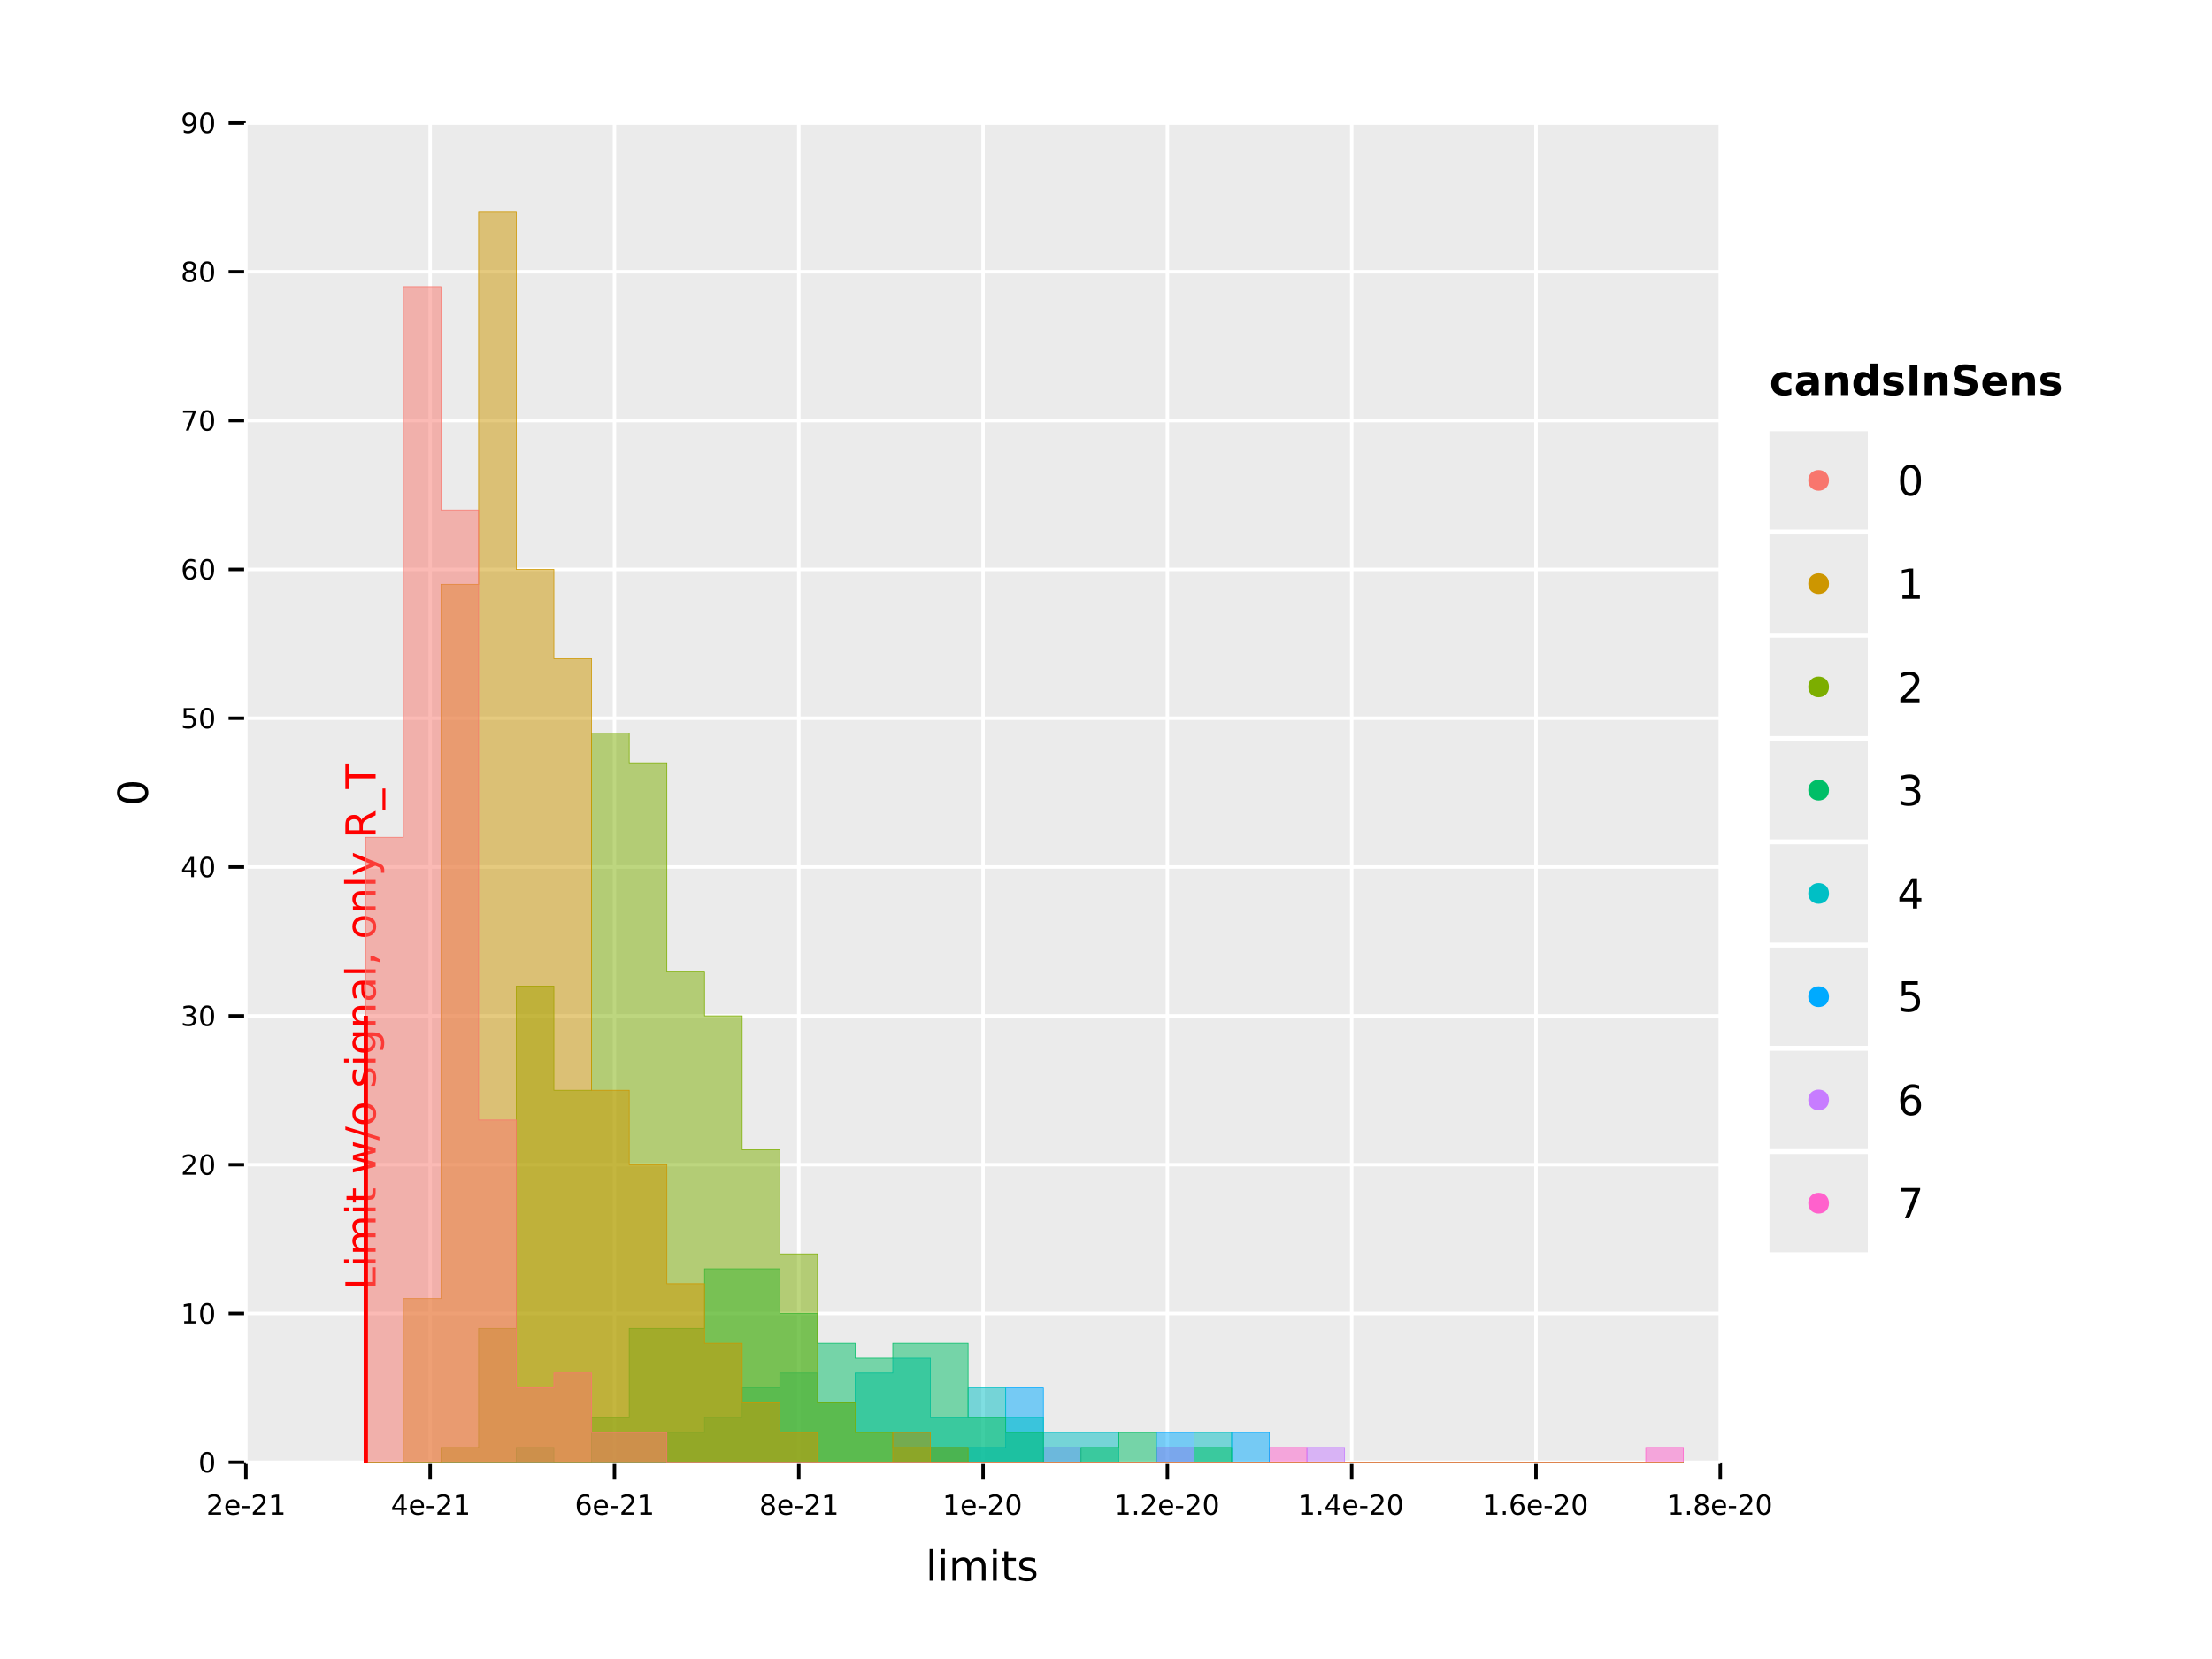 <?xml version="1.0" encoding="UTF-8" standalone="no"?>
<svg
   width="640pt"
   height="480pt"
   viewBox="0 0 640 480"
   version="1.1"
   id="svg247"
   sodipodi:docname="mc_limit_bayes_adaptive_non_adaptive_sampling_skInterpBackground_uncertainty_ukCertain_position_puCertain.pdf"
   xmlns:inkscape="http://www.inkscape.org/namespaces/inkscape"
   xmlns:sodipodi="http://sodipodi.sourceforge.net/DTD/sodipodi-0.dtd"
   xmlns:xlink="http://www.w3.org/1999/xlink"
   xmlns="http://www.w3.org/2000/svg"
   xmlns:svg="http://www.w3.org/2000/svg">
  <sodipodi:namedview
     id="namedview247"
     pagecolor="#ffffff"
     bordercolor="#666666"
     borderopacity="1.0"
     inkscape:showpageshadow="2"
     inkscape:pageopacity="0.0"
     inkscape:pagecheckerboard="0"
     inkscape:deskcolor="#d1d1d1"
     inkscape:document-units="pt" />
  <defs
     id="defs52">
    <g
       id="g52">
      <g
         id="glyph-0-0">
        <path
           d="M 1.531 -0.672 L 4.297 -0.672 L 4.297 0 L 0.594 0 L 0.594 -0.672 C 0.883 -0.973 1.289 -1.383 1.812 -1.906 C 2.332 -2.438 2.656 -2.773 2.781 -2.922 C 3.039 -3.203 3.219 -3.441 3.312 -3.641 C 3.414 -3.836 3.469 -4.031 3.469 -4.219 C 3.469 -4.531 3.359 -4.785 3.141 -4.984 C 2.922 -5.18 2.641 -5.281 2.297 -5.281 C 2.047 -5.281 1.781 -5.234 1.5 -5.141 C 1.227 -5.055 0.938 -4.926 0.625 -4.75 L 0.625 -5.547 C 0.945 -5.68 1.242 -5.781 1.516 -5.844 C 1.797 -5.906 2.051 -5.938 2.281 -5.938 C 2.883 -5.938 3.363 -5.785 3.719 -5.484 C 4.082 -5.18 4.266 -4.781 4.266 -4.281 C 4.266 -4.039 4.219 -3.812 4.125 -3.594 C 4.031 -3.375 3.867 -3.117 3.641 -2.828 C 3.566 -2.754 3.352 -2.535 3 -2.172 C 2.656 -1.816 2.164 -1.316 1.531 -0.672 Z M 1.531 -0.672 "
           id="path1" />
      </g>
      <g
         id="glyph-0-1">
        <path
           d="M 4.5 -2.375 L 4.5 -2.016 L 1.188 -2.016 C 1.219 -1.523 1.367 -1.148 1.641 -0.891 C 1.91 -0.629 2.281 -0.5 2.75 -0.5 C 3.031 -0.5 3.301 -0.531 3.562 -0.594 C 3.82 -0.664 4.078 -0.77 4.328 -0.906 L 4.328 -0.219 C 4.066 -0.113 3.801 -0.035 3.531 0.016 C 3.258 0.078 2.988 0.109 2.719 0.109 C 2.02 0.109 1.461 -0.094 1.047 -0.5 C 0.641 -0.906 0.438 -1.453 0.438 -2.141 C 0.438 -2.859 0.629 -3.426 1.016 -3.844 C 1.41 -4.27 1.938 -4.484 2.594 -4.484 C 3.176 -4.484 3.641 -4.289 3.984 -3.906 C 4.328 -3.531 4.5 -3.02 4.5 -2.375 Z M 3.781 -2.578 C 3.77 -2.973 3.656 -3.285 3.438 -3.516 C 3.227 -3.754 2.945 -3.875 2.594 -3.875 C 2.195 -3.875 1.875 -3.758 1.625 -3.531 C 1.383 -3.301 1.25 -2.984 1.219 -2.578 Z M 3.781 -2.578 "
           id="path2" />
      </g>
      <g
         id="glyph-0-2">
        <path
           d="M 0.391 -2.516 L 2.5 -2.516 L 2.5 -1.875 L 0.391 -1.875 Z M 0.391 -2.516 "
           id="path3" />
      </g>
      <g
         id="glyph-0-3">
        <path
           d="M 1 -0.672 L 2.281 -0.672 L 2.281 -5.109 L 0.875 -4.828 L 0.875 -5.547 L 2.281 -5.828 L 3.062 -5.828 L 3.062 -0.672 L 4.359 -0.672 L 4.359 0 L 1 0 Z M 1 -0.672 "
           id="path4" />
      </g>
      <g
         id="glyph-0-4">
        <path
           d="M 3.031 -5.141 L 1.031 -2.031 L 3.031 -2.031 Z M 2.812 -5.828 L 3.812 -5.828 L 3.812 -2.031 L 4.641 -2.031 L 4.641 -1.375 L 3.812 -1.375 L 3.812 0 L 3.031 0 L 3.031 -1.375 L 0.391 -1.375 L 0.391 -2.141 Z M 2.812 -5.828 "
           id="path5" />
      </g>
      <g
         id="glyph-0-5">
        <path
           d="M 2.641 -3.234 C 2.285 -3.234 2.004 -3.109 1.797 -2.859 C 1.586 -2.617 1.484 -2.289 1.484 -1.875 C 1.484 -1.457 1.586 -1.125 1.797 -0.875 C 2.004 -0.633 2.285 -0.516 2.641 -0.516 C 2.992 -0.516 3.273 -0.633 3.484 -0.875 C 3.691 -1.125 3.797 -1.457 3.797 -1.875 C 3.797 -2.289 3.691 -2.617 3.484 -2.859 C 3.273 -3.109 2.992 -3.234 2.641 -3.234 Z M 4.203 -5.703 L 4.203 -4.984 C 4.004 -5.078 3.805 -5.148 3.609 -5.203 C 3.41 -5.254 3.211 -5.281 3.016 -5.281 C 2.492 -5.281 2.094 -5.102 1.812 -4.75 C 1.539 -4.395 1.383 -3.863 1.344 -3.156 C 1.5 -3.383 1.691 -3.555 1.922 -3.672 C 2.148 -3.797 2.406 -3.859 2.688 -3.859 C 3.27 -3.859 3.734 -3.68 4.078 -3.328 C 4.422 -2.973 4.594 -2.488 4.594 -1.875 C 4.594 -1.27 4.414 -0.785 4.062 -0.422 C 3.707 -0.066 3.234 0.109 2.641 0.109 C 1.961 0.109 1.445 -0.145 1.094 -0.656 C 0.738 -1.176 0.562 -1.926 0.562 -2.906 C 0.562 -3.832 0.781 -4.566 1.219 -5.109 C 1.656 -5.66 2.242 -5.938 2.984 -5.938 C 3.18 -5.938 3.379 -5.914 3.578 -5.875 C 3.773 -5.844 3.984 -5.785 4.203 -5.703 Z M 4.203 -5.703 "
           id="path6" />
      </g>
      <g
         id="glyph-0-6">
        <path
           d="M 2.547 -2.766 C 2.172 -2.766 1.875 -2.664 1.656 -2.469 C 1.445 -2.27 1.344 -1.992 1.344 -1.641 C 1.344 -1.285 1.445 -1.008 1.656 -0.812 C 1.875 -0.613 2.172 -0.516 2.547 -0.516 C 2.922 -0.516 3.211 -0.613 3.422 -0.812 C 3.641 -1.02 3.75 -1.297 3.75 -1.641 C 3.75 -1.992 3.641 -2.27 3.422 -2.469 C 3.211 -2.664 2.922 -2.766 2.547 -2.766 Z M 1.75 -3.109 C 1.414 -3.191 1.156 -3.348 0.969 -3.578 C 0.781 -3.805 0.688 -4.086 0.688 -4.422 C 0.688 -4.891 0.848 -5.258 1.172 -5.531 C 1.504 -5.801 1.961 -5.938 2.547 -5.938 C 3.129 -5.938 3.582 -5.801 3.906 -5.531 C 4.238 -5.258 4.406 -4.891 4.406 -4.422 C 4.406 -4.086 4.312 -3.805 4.125 -3.578 C 3.938 -3.348 3.676 -3.191 3.344 -3.109 C 3.719 -3.016 4.008 -2.836 4.219 -2.578 C 4.438 -2.328 4.547 -2.016 4.547 -1.641 C 4.547 -1.078 4.375 -0.645 4.031 -0.344 C 3.688 -0.039 3.191 0.109 2.547 0.109 C 1.898 0.109 1.406 -0.039 1.062 -0.344 C 0.719 -0.645 0.547 -1.078 0.547 -1.641 C 0.547 -2.016 0.648 -2.328 0.859 -2.578 C 1.078 -2.836 1.375 -3.016 1.75 -3.109 Z M 1.469 -4.359 C 1.469 -4.055 1.562 -3.816 1.75 -3.641 C 1.938 -3.473 2.203 -3.391 2.547 -3.391 C 2.879 -3.391 3.141 -3.473 3.328 -3.641 C 3.523 -3.816 3.625 -4.055 3.625 -4.359 C 3.625 -4.66 3.523 -4.895 3.328 -5.062 C 3.141 -5.227 2.879 -5.312 2.547 -5.312 C 2.203 -5.312 1.938 -5.227 1.75 -5.062 C 1.562 -4.895 1.469 -4.66 1.469 -4.359 Z M 1.469 -4.359 "
           id="path7" />
      </g>
      <g
         id="glyph-0-7">
        <path
           d="M 2.547 -5.312 C 2.141 -5.312 1.832 -5.109 1.625 -4.703 C 1.426 -4.305 1.328 -3.707 1.328 -2.906 C 1.328 -2.113 1.426 -1.516 1.625 -1.109 C 1.832 -0.711 2.141 -0.516 2.547 -0.516 C 2.953 -0.516 3.254 -0.711 3.453 -1.109 C 3.66 -1.516 3.766 -2.113 3.766 -2.906 C 3.766 -3.707 3.66 -4.305 3.453 -4.703 C 3.254 -5.109 2.953 -5.312 2.547 -5.312 Z M 2.547 -5.938 C 3.203 -5.938 3.703 -5.676 4.047 -5.156 C 4.391 -4.645 4.562 -3.895 4.562 -2.906 C 4.562 -1.926 4.391 -1.176 4.047 -0.656 C 3.703 -0.145 3.203 0.109 2.547 0.109 C 1.891 0.109 1.391 -0.145 1.047 -0.656 C 0.703 -1.176 0.531 -1.926 0.531 -2.906 C 0.531 -3.895 0.703 -4.645 1.047 -5.156 C 1.391 -5.676 1.891 -5.938 2.547 -5.938 Z M 2.547 -5.938 "
           id="path8" />
      </g>
      <g
         id="glyph-0-8">
        <path
           d="M 0.859 -1 L 1.688 -1 L 1.688 0 L 0.859 0 Z M 0.859 -1 "
           id="path9" />
      </g>
      <g
         id="glyph-0-9">
        <path
           d="M 3.25 -3.141 C 3.625 -3.066 3.914 -2.898 4.125 -2.641 C 4.344 -2.391 4.453 -2.078 4.453 -1.703 C 4.453 -1.117 4.254 -0.672 3.859 -0.359 C 3.461 -0.047 2.898 0.109 2.172 0.109 C 1.922 0.109 1.664 0.082 1.406 0.031 C 1.156 -0.008 0.891 -0.078 0.609 -0.172 L 0.609 -0.938 C 0.828 -0.812 1.066 -0.711 1.328 -0.641 C 1.586 -0.578 1.859 -0.547 2.141 -0.547 C 2.641 -0.547 3.02 -0.645 3.281 -0.844 C 3.539 -1.039 3.672 -1.328 3.672 -1.703 C 3.672 -2.047 3.547 -2.312 3.297 -2.5 C 3.055 -2.695 2.723 -2.797 2.297 -2.797 L 1.625 -2.797 L 1.625 -3.438 L 2.328 -3.438 C 2.711 -3.438 3.008 -3.516 3.219 -3.672 C 3.426 -3.828 3.531 -4.051 3.531 -4.344 C 3.531 -4.645 3.422 -4.875 3.203 -5.031 C 2.992 -5.195 2.691 -5.281 2.297 -5.281 C 2.078 -5.281 1.844 -5.254 1.594 -5.203 C 1.352 -5.16 1.082 -5.086 0.781 -4.984 L 0.781 -5.688 C 1.082 -5.77 1.363 -5.832 1.625 -5.875 C 1.883 -5.914 2.133 -5.938 2.375 -5.938 C 2.969 -5.938 3.438 -5.801 3.781 -5.531 C 4.133 -5.258 4.312 -4.891 4.312 -4.422 C 4.312 -4.098 4.219 -3.828 4.031 -3.609 C 3.852 -3.391 3.594 -3.234 3.25 -3.141 Z M 3.25 -3.141 "
           id="path10" />
      </g>
      <g
         id="glyph-0-10">
        <path
           d="M 0.859 -5.828 L 3.969 -5.828 L 3.969 -5.172 L 1.594 -5.172 L 1.594 -3.734 C 1.707 -3.773 1.82 -3.805 1.938 -3.828 C 2.051 -3.848 2.164 -3.859 2.281 -3.859 C 2.926 -3.859 3.438 -3.676 3.812 -3.312 C 4.195 -2.957 4.391 -2.477 4.391 -1.875 C 4.391 -1.25 4.191 -0.758 3.797 -0.406 C 3.41 -0.062 2.863 0.109 2.156 0.109 C 1.906 0.109 1.656 0.086 1.406 0.047 C 1.156 0.004 0.895 -0.055 0.625 -0.141 L 0.625 -0.938 C 0.852 -0.801 1.094 -0.703 1.344 -0.641 C 1.594 -0.578 1.859 -0.547 2.141 -0.547 C 2.586 -0.547 2.941 -0.664 3.203 -0.906 C 3.473 -1.145 3.609 -1.469 3.609 -1.875 C 3.609 -2.281 3.473 -2.598 3.203 -2.828 C 2.941 -3.066 2.586 -3.188 2.141 -3.188 C 1.93 -3.188 1.719 -3.16 1.5 -3.109 C 1.289 -3.066 1.078 -3 0.859 -2.906 Z M 0.859 -5.828 "
           id="path11" />
      </g>
      <g
         id="glyph-0-11">
        <path
           d="M 0.656 -5.828 L 4.406 -5.828 L 4.406 -5.5 L 2.297 0 L 1.469 0 L 3.453 -5.172 L 0.656 -5.172 Z M 0.656 -5.828 "
           id="path12" />
      </g>
      <g
         id="glyph-0-12">
        <path
           d="M 0.875 -0.125 L 0.875 -0.844 C 1.07 -0.75 1.27 -0.676 1.469 -0.625 C 1.676 -0.57 1.879 -0.547 2.078 -0.547 C 2.598 -0.547 2.992 -0.723 3.266 -1.078 C 3.547 -1.43 3.707 -1.961 3.75 -2.672 C 3.594 -2.453 3.398 -2.281 3.172 -2.156 C 2.941 -2.039 2.688 -1.984 2.406 -1.984 C 1.82 -1.984 1.359 -2.156 1.016 -2.5 C 0.672 -2.852 0.5 -3.336 0.5 -3.953 C 0.5 -4.555 0.676 -5.035 1.031 -5.391 C 1.383 -5.754 1.859 -5.938 2.453 -5.938 C 3.129 -5.938 3.645 -5.676 4 -5.156 C 4.352 -4.645 4.531 -3.895 4.531 -2.906 C 4.531 -1.988 4.312 -1.254 3.875 -0.703 C 3.438 -0.16 2.848 0.109 2.109 0.109 C 1.91 0.109 1.707 0.086 1.5 0.047 C 1.301 0.016 1.094 -0.039 0.875 -0.125 Z M 2.453 -2.594 C 2.805 -2.594 3.086 -2.711 3.297 -2.953 C 3.504 -3.203 3.609 -3.535 3.609 -3.953 C 3.609 -4.367 3.504 -4.695 3.297 -4.938 C 3.086 -5.188 2.805 -5.312 2.453 -5.312 C 2.098 -5.312 1.816 -5.188 1.609 -4.938 C 1.398 -4.695 1.297 -4.367 1.297 -3.953 C 1.297 -3.535 1.398 -3.203 1.609 -2.953 C 1.816 -2.711 2.098 -2.594 2.453 -2.594 Z M 2.453 -2.594 "
           id="path13" />
      </g>
      <g
         id="glyph-1-0">
        <path
           d="M 1.125 -9.125 L 2.203 -9.125 L 2.203 0 L 1.125 0 Z M 1.125 -9.125 "
           id="path14" />
      </g>
      <g
         id="glyph-1-1">
        <path
           d="M 1.125 -6.562 L 2.203 -6.562 L 2.203 0 L 1.125 0 Z M 1.125 -9.125 L 2.203 -9.125 L 2.203 -7.75 L 1.125 -7.75 Z M 1.125 -9.125 "
           id="path15" />
      </g>
      <g
         id="glyph-1-2">
        <path
           d="M 6.234 -5.297 C 6.504 -5.785 6.828 -6.145 7.203 -6.375 C 7.578 -6.602 8.02 -6.719 8.531 -6.719 C 9.219 -6.719 9.742 -6.477 10.109 -6 C 10.484 -5.52 10.672 -4.844 10.672 -3.969 L 10.672 0 L 9.594 0 L 9.594 -3.922 C 9.594 -4.555 9.477 -5.023 9.25 -5.328 C 9.031 -5.629 8.691 -5.781 8.234 -5.781 C 7.672 -5.781 7.227 -5.594 6.906 -5.219 C 6.582 -4.852 6.422 -4.348 6.422 -3.703 L 6.422 0 L 5.344 0 L 5.344 -3.922 C 5.344 -4.555 5.227 -5.023 5 -5.328 C 4.781 -5.629 4.438 -5.781 3.969 -5.781 C 3.414 -5.781 2.977 -5.594 2.656 -5.219 C 2.332 -4.852 2.172 -4.348 2.172 -3.703 L 2.172 0 L 1.094 0 L 1.094 -6.562 L 2.172 -6.562 L 2.172 -5.547 C 2.422 -5.941 2.719 -6.234 3.062 -6.422 C 3.406 -6.617 3.812 -6.719 4.281 -6.719 C 4.758 -6.719 5.164 -6.598 5.5 -6.359 C 5.832 -6.117 6.078 -5.766 6.234 -5.297 Z M 6.234 -5.297 "
           id="path16" />
      </g>
      <g
         id="glyph-1-3">
        <path
           d="M 2.203 -8.422 L 2.203 -6.562 L 4.422 -6.562 L 4.422 -5.719 L 2.203 -5.719 L 2.203 -2.156 C 2.203 -1.625 2.273 -1.281 2.422 -1.125 C 2.566 -0.977 2.863 -0.906 3.312 -0.906 L 4.422 -0.906 L 4.422 0 L 3.312 0 C 2.477 0 1.898 -0.156 1.578 -0.469 C 1.266 -0.781 1.109 -1.344 1.109 -2.156 L 1.109 -5.719 L 0.328 -5.719 L 0.328 -6.562 L 1.109 -6.562 L 1.109 -8.422 Z M 2.203 -8.422 "
           id="path17" />
      </g>
      <g
         id="glyph-1-4">
        <path
           d="M 5.312 -6.375 L 5.312 -5.344 C 5.008 -5.5 4.691 -5.613 4.359 -5.688 C 4.035 -5.77 3.695 -5.812 3.344 -5.812 C 2.812 -5.812 2.41 -5.727 2.141 -5.562 C 1.867 -5.406 1.734 -5.16 1.734 -4.828 C 1.734 -4.578 1.828 -4.379 2.016 -4.234 C 2.211 -4.098 2.602 -3.969 3.188 -3.844 L 3.547 -3.75 C 4.316 -3.594 4.863 -3.363 5.188 -3.062 C 5.508 -2.758 5.672 -2.344 5.672 -1.812 C 5.672 -1.195 5.426 -0.711 4.938 -0.359 C 4.457 -0.004 3.797 0.172 2.953 0.172 C 2.598 0.172 2.227 0.133 1.844 0.062 C 1.469 0 1.07 -0.098 0.656 -0.234 L 0.656 -1.359 C 1.051 -1.148 1.441 -0.992 1.828 -0.891 C 2.211 -0.785 2.598 -0.734 2.984 -0.734 C 3.484 -0.734 3.867 -0.816 4.141 -0.984 C 4.422 -1.16 4.562 -1.41 4.562 -1.734 C 4.562 -2.023 4.461 -2.25 4.266 -2.406 C 4.066 -2.562 3.633 -2.711 2.969 -2.859 L 2.594 -2.938 C 1.926 -3.082 1.441 -3.301 1.141 -3.594 C 0.848 -3.883 0.703 -4.281 0.703 -4.781 C 0.703 -5.406 0.922 -5.883 1.359 -6.219 C 1.797 -6.551 2.414 -6.719 3.219 -6.719 C 3.613 -6.719 3.988 -6.688 4.344 -6.625 C 4.695 -6.57 5.02 -6.488 5.312 -6.375 Z M 5.312 -6.375 "
           id="path18" />
      </g>
      <g
         id="glyph-1-5">
        <path
           d="M 3.812 -7.969 C 3.207 -7.969 2.75 -7.664 2.438 -7.062 C 2.133 -6.469 1.984 -5.566 1.984 -4.359 C 1.984 -3.16 2.133 -2.258 2.438 -1.656 C 2.75 -1.062 3.207 -0.766 3.812 -0.766 C 4.426 -0.766 4.883 -1.062 5.188 -1.656 C 5.5 -2.258 5.656 -3.16 5.656 -4.359 C 5.656 -5.566 5.5 -6.469 5.188 -7.062 C 4.883 -7.664 4.426 -7.969 3.812 -7.969 Z M 3.812 -8.906 C 4.789 -8.906 5.539 -8.516 6.062 -7.734 C 6.582 -6.961 6.844 -5.836 6.844 -4.359 C 6.844 -2.891 6.582 -1.766 6.062 -0.984 C 5.539 -0.211 4.789 0.172 3.812 0.172 C 2.832 0.172 2.082 -0.211 1.562 -0.984 C 1.051 -1.766 0.797 -2.891 0.797 -4.359 C 0.797 -5.836 1.051 -6.961 1.562 -7.734 C 2.082 -8.516 2.832 -8.906 3.812 -8.906 Z M 3.812 -8.906 "
           id="path19" />
      </g>
      <g
         id="glyph-1-6">
        <path
           d="M 1.484 -1 L 3.422 -1 L 3.422 -7.672 L 1.312 -7.25 L 1.312 -8.328 L 3.406 -8.75 L 4.594 -8.75 L 4.594 -1 L 6.531 -1 L 6.531 0 L 1.484 0 Z M 1.484 -1 "
           id="path20" />
      </g>
      <g
         id="glyph-1-7">
        <path
           d="M 2.297 -1 L 6.438 -1 L 6.438 0 L 0.875 0 L 0.875 -1 C 1.32 -1.457 1.93 -2.078 2.703 -2.859 C 3.484 -3.648 3.973 -4.16 4.172 -4.391 C 4.555 -4.805 4.82 -5.16 4.969 -5.453 C 5.125 -5.754 5.203 -6.047 5.203 -6.328 C 5.203 -6.797 5.035 -7.176 4.703 -7.469 C 4.379 -7.758 3.957 -7.906 3.438 -7.906 C 3.062 -7.906 2.664 -7.844 2.25 -7.719 C 1.844 -7.594 1.406 -7.395 0.938 -7.125 L 0.938 -8.328 C 1.414 -8.516 1.859 -8.656 2.266 -8.75 C 2.68 -8.852 3.062 -8.906 3.406 -8.906 C 4.312 -8.906 5.035 -8.676 5.578 -8.219 C 6.117 -7.77 6.391 -7.164 6.391 -6.406 C 6.391 -6.051 6.32 -5.711 6.188 -5.391 C 6.051 -5.066 5.805 -4.688 5.453 -4.25 C 5.348 -4.133 5.035 -3.805 4.516 -3.266 C 3.992 -2.723 3.254 -1.969 2.297 -1 Z M 2.297 -1 "
           id="path21" />
      </g>
      <g
         id="glyph-1-8">
        <path
           d="M 4.875 -4.719 C 5.438 -4.594 5.875 -4.336 6.188 -3.953 C 6.508 -3.578 6.672 -3.109 6.672 -2.547 C 6.672 -1.68 6.375 -1.008 5.781 -0.531 C 5.188 -0.062 4.344 0.172 3.25 0.172 C 2.883 0.172 2.504 0.133 2.109 0.062 C 1.723 -0.008 1.328 -0.117 0.922 -0.266 L 0.922 -1.406 C 1.242 -1.219 1.598 -1.07 1.984 -0.969 C 2.379 -0.875 2.789 -0.828 3.219 -0.828 C 3.957 -0.828 4.52 -0.973 4.906 -1.266 C 5.301 -1.555 5.5 -1.984 5.5 -2.547 C 5.5 -3.055 5.316 -3.457 4.953 -3.75 C 4.586 -4.039 4.086 -4.188 3.453 -4.188 L 2.422 -4.188 L 2.422 -5.156 L 3.5 -5.156 C 4.07 -5.156 4.516 -5.27 4.828 -5.5 C 5.141 -5.738 5.297 -6.078 5.297 -6.516 C 5.297 -6.961 5.133 -7.305 4.812 -7.547 C 4.5 -7.785 4.047 -7.906 3.453 -7.906 C 3.117 -7.906 2.766 -7.867 2.391 -7.797 C 2.023 -7.734 1.617 -7.629 1.172 -7.484 L 1.172 -8.531 C 1.629 -8.656 2.051 -8.75 2.438 -8.812 C 2.832 -8.875 3.203 -8.906 3.547 -8.906 C 4.453 -8.906 5.164 -8.703 5.688 -8.297 C 6.207 -7.891 6.469 -7.336 6.469 -6.641 C 6.469 -6.148 6.328 -5.738 6.047 -5.406 C 5.773 -5.07 5.383 -4.844 4.875 -4.719 Z M 4.875 -4.719 "
           id="path22" />
      </g>
      <g
         id="glyph-1-9">
        <path
           d="M 4.531 -7.719 L 1.547 -3.047 L 4.531 -3.047 Z M 4.219 -8.75 L 5.719 -8.75 L 5.719 -3.047 L 6.969 -3.047 L 6.969 -2.062 L 5.719 -2.062 L 5.719 0 L 4.531 0 L 4.531 -2.062 L 0.594 -2.062 L 0.594 -3.203 Z M 4.219 -8.75 "
           id="path23" />
      </g>
      <g
         id="glyph-1-10">
        <path
           d="M 1.297 -8.75 L 5.938 -8.75 L 5.938 -7.75 L 2.375 -7.75 L 2.375 -5.609 C 2.551 -5.672 2.723 -5.711 2.891 -5.734 C 3.066 -5.766 3.238 -5.781 3.406 -5.781 C 4.383 -5.781 5.16 -5.508 5.734 -4.969 C 6.305 -4.438 6.594 -3.719 6.594 -2.812 C 6.594 -1.863 6.297 -1.129 5.703 -0.609 C 5.117 -0.086 4.297 0.172 3.234 0.172 C 2.859 0.172 2.477 0.141 2.094 0.078 C 1.719 0.016 1.328 -0.078 0.922 -0.203 L 0.922 -1.391 C 1.273 -1.203 1.641 -1.062 2.016 -0.969 C 2.391 -0.875 2.785 -0.828 3.203 -0.828 C 3.879 -0.828 4.414 -1.004 4.812 -1.359 C 5.207 -1.711 5.406 -2.195 5.406 -2.812 C 5.406 -3.414 5.207 -3.895 4.812 -4.25 C 4.414 -4.602 3.879 -4.781 3.203 -4.781 C 2.891 -4.781 2.57 -4.742 2.25 -4.672 C 1.938 -4.609 1.617 -4.504 1.297 -4.359 Z M 1.297 -8.75 "
           id="path24" />
      </g>
      <g
         id="glyph-1-11">
        <path
           d="M 3.969 -4.844 C 3.438 -4.844 3.016 -4.66 2.703 -4.297 C 2.391 -3.93 2.234 -3.438 2.234 -2.812 C 2.234 -2.176 2.391 -1.676 2.703 -1.312 C 3.016 -0.945 3.438 -0.766 3.969 -0.766 C 4.5 -0.766 4.914 -0.945 5.219 -1.312 C 5.531 -1.676 5.688 -2.176 5.688 -2.812 C 5.688 -3.438 5.531 -3.93 5.219 -4.297 C 4.914 -4.66 4.5 -4.844 3.969 -4.844 Z M 6.312 -8.562 L 6.312 -7.484 C 6.008 -7.617 5.707 -7.723 5.406 -7.797 C 5.102 -7.867 4.805 -7.906 4.516 -7.906 C 3.734 -7.906 3.133 -7.641 2.719 -7.109 C 2.312 -6.586 2.078 -5.797 2.016 -4.734 C 2.242 -5.066 2.531 -5.32 2.875 -5.5 C 3.227 -5.688 3.613 -5.781 4.031 -5.781 C 4.906 -5.781 5.598 -5.516 6.109 -4.984 C 6.617 -4.453 6.875 -3.727 6.875 -2.812 C 6.875 -1.906 6.609 -1.18 6.078 -0.641 C 5.547 -0.098 4.844 0.172 3.969 0.172 C 2.945 0.172 2.172 -0.211 1.641 -0.984 C 1.109 -1.766 0.844 -2.891 0.844 -4.359 C 0.844 -5.742 1.172 -6.848 1.828 -7.672 C 2.484 -8.492 3.363 -8.906 4.469 -8.906 C 4.758 -8.906 5.055 -8.875 5.359 -8.812 C 5.66 -8.758 5.977 -8.676 6.312 -8.562 Z M 6.312 -8.562 "
           id="path25" />
      </g>
      <g
         id="glyph-1-12">
        <path
           d="M 0.984 -8.75 L 6.609 -8.75 L 6.609 -8.25 L 3.438 0 L 2.203 0 L 5.188 -7.75 L 0.984 -7.75 Z M 0.984 -8.75 "
           id="path26" />
      </g>
      <g
         id="glyph-2-0">
        <path
           d="M -7.969 -3.812 C -7.969 -3.207 -7.664 -2.75 -7.062 -2.438 C -6.469 -2.133 -5.566 -1.984 -4.359 -1.984 C -3.16 -1.984 -2.258 -2.133 -1.656 -2.438 C -1.062 -2.75 -0.766 -3.207 -0.766 -3.812 C -0.766 -4.426 -1.062 -4.883 -1.656 -5.188 C -2.258 -5.5 -3.16 -5.656 -4.359 -5.656 C -5.566 -5.656 -6.469 -5.5 -7.062 -5.188 C -7.664 -4.883 -7.969 -4.426 -7.969 -3.812 Z M -8.906 -3.812 C -8.906 -4.789 -8.516 -5.539 -7.734 -6.062 C -6.961 -6.582 -5.836 -6.844 -4.359 -6.844 C -2.891 -6.844 -1.766 -6.582 -0.984 -6.062 C -0.211 -5.539 0.172 -4.789 0.172 -3.812 C 0.172 -2.832 -0.211 -2.082 -0.984 -1.562 C -1.766 -1.051 -2.891 -0.797 -4.359 -0.797 C -5.836 -0.797 -6.961 -1.051 -7.734 -1.562 C -8.516 -2.082 -8.906 -2.832 -8.906 -3.812 Z M -8.906 -3.812 "
           id="path27" />
      </g>
      <g
         id="glyph-2-1">
        <path
           d="M -8.75 -1.172 L -8.75 -2.359 L -1 -2.359 L -1 -6.625 L 0 -6.625 L 0 -1.172 Z M -8.75 -1.172 "
           id="path28" />
      </g>
      <g
         id="glyph-2-2">
        <path
           d="M -6.562 -1.125 L -6.562 -2.203 L 0 -2.203 L 0 -1.125 Z M -9.125 -1.125 L -9.125 -2.203 L -7.75 -2.203 L -7.75 -1.125 Z M -9.125 -1.125 "
           id="path29" />
      </g>
      <g
         id="glyph-2-3">
        <path
           d="M -5.297 -6.234 C -5.785 -6.504 -6.145 -6.828 -6.375 -7.203 C -6.602 -7.578 -6.719 -8.02 -6.719 -8.531 C -6.719 -9.219 -6.477 -9.742 -6 -10.109 C -5.52 -10.484 -4.844 -10.672 -3.969 -10.672 L 0 -10.672 L 0 -9.594 L -3.922 -9.594 C -4.555 -9.594 -5.023 -9.477 -5.328 -9.25 C -5.629 -9.031 -5.781 -8.691 -5.781 -8.234 C -5.781 -7.672 -5.594 -7.227 -5.219 -6.906 C -4.852 -6.582 -4.348 -6.422 -3.703 -6.422 L 0 -6.422 L 0 -5.344 L -3.922 -5.344 C -4.555 -5.344 -5.023 -5.227 -5.328 -5 C -5.629 -4.781 -5.781 -4.438 -5.781 -3.969 C -5.781 -3.414 -5.594 -2.977 -5.219 -2.656 C -4.852 -2.332 -4.348 -2.172 -3.703 -2.172 L 0 -2.172 L 0 -1.094 L -6.562 -1.094 L -6.562 -2.172 L -5.547 -2.172 C -5.941 -2.422 -6.234 -2.719 -6.422 -3.062 C -6.617 -3.406 -6.719 -3.812 -6.719 -4.281 C -6.719 -4.758 -6.598 -5.164 -6.359 -5.5 C -6.117 -5.832 -5.766 -6.078 -5.297 -6.234 Z M -5.297 -6.234 "
           id="path30" />
      </g>
      <g
         id="glyph-2-4">
        <path
           d="M -8.422 -2.203 L -6.562 -2.203 L -6.562 -4.422 L -5.719 -4.422 L -5.719 -2.203 L -2.156 -2.203 C -1.625 -2.203 -1.281 -2.273 -1.125 -2.422 C -0.977 -2.566 -0.906 -2.863 -0.906 -3.312 L -0.906 -4.422 L 0 -4.422 L 0 -3.312 C 0 -2.477 -0.156 -1.898 -0.469 -1.578 C -0.781 -1.266 -1.344 -1.109 -2.156 -1.109 L -5.719 -1.109 L -5.719 -0.328 L -6.562 -0.328 L -6.562 -1.109 L -8.422 -1.109 Z M -8.422 -2.203 "
           id="path31" />
      </g>
      <g
         id="glyph-2-5" />
      <g
         id="glyph-2-6">
        <path
           d="M -6.562 -0.5 L -6.562 -1.578 L -1.438 -2.938 L -6.562 -4.266 L -6.562 -5.547 L -1.438 -6.891 L -6.562 -8.234 L -6.562 -9.312 L 0 -7.594 L 0 -6.328 L -5.375 -4.906 L 0 -3.5 L 0 -2.219 Z M -6.562 -0.5 "
           id="path32" />
      </g>
      <g
         id="glyph-2-7">
        <path
           d="M -8.75 -3.047 L -8.75 -4.047 L 1.109 -1 L 1.109 0 Z M -8.75 -3.047 "
           id="path33" />
      </g>
      <g
         id="glyph-2-8">
        <path
           d="M -5.812 -3.672 C -5.812 -3.098 -5.582 -2.641 -5.125 -2.297 C -4.676 -1.961 -4.062 -1.797 -3.281 -1.797 C -2.488 -1.797 -1.867 -1.961 -1.422 -2.297 C -0.973 -2.629 -0.75 -3.086 -0.75 -3.672 C -0.75 -4.242 -0.973 -4.695 -1.422 -5.031 C -1.879 -5.375 -2.5 -5.547 -3.281 -5.547 C -4.051 -5.547 -4.664 -5.375 -5.125 -5.031 C -5.582 -4.695 -5.812 -4.242 -5.812 -3.672 Z M -6.719 -3.672 C -6.719 -4.609 -6.41 -5.344 -5.797 -5.875 C -5.191 -6.414 -4.352 -6.688 -3.281 -6.688 C -2.207 -6.688 -1.363 -6.414 -0.75 -5.875 C -0.133 -5.344 0.172 -4.609 0.172 -3.672 C 0.172 -2.734 -0.133 -1.992 -0.75 -1.453 C -1.363 -0.922 -2.207 -0.656 -3.281 -0.656 C -4.352 -0.656 -5.191 -0.922 -5.797 -1.453 C -6.41 -1.992 -6.719 -2.734 -6.719 -3.672 Z M -6.719 -3.672 "
           id="path34" />
      </g>
      <g
         id="glyph-2-9">
        <path
           d="M -6.375 -5.312 L -5.344 -5.312 C -5.5 -5.008 -5.613 -4.691 -5.688 -4.359 C -5.77 -4.035 -5.812 -3.695 -5.812 -3.344 C -5.812 -2.812 -5.727 -2.41 -5.562 -2.141 C -5.406 -1.867 -5.16 -1.734 -4.828 -1.734 C -4.578 -1.734 -4.379 -1.828 -4.234 -2.016 C -4.098 -2.211 -3.969 -2.602 -3.844 -3.188 L -3.75 -3.547 C -3.594 -4.316 -3.363 -4.863 -3.062 -5.188 C -2.758 -5.508 -2.344 -5.672 -1.812 -5.672 C -1.195 -5.672 -0.711 -5.426 -0.359 -4.938 C -0.004 -4.457 0.172 -3.797 0.172 -2.953 C 0.172 -2.598 0.133 -2.227 0.062 -1.844 C 0 -1.469 -0.098 -1.07 -0.234 -0.656 L -1.359 -0.656 C -1.148 -1.051 -0.992 -1.441 -0.891 -1.828 C -0.785 -2.211 -0.734 -2.598 -0.734 -2.984 C -0.734 -3.484 -0.816 -3.867 -0.984 -4.141 C -1.16 -4.422 -1.41 -4.562 -1.734 -4.562 C -2.023 -4.562 -2.25 -4.461 -2.406 -4.266 C -2.562 -4.066 -2.711 -3.633 -2.859 -2.969 L -2.938 -2.594 C -3.082 -1.926 -3.301 -1.441 -3.594 -1.141 C -3.883 -0.848 -4.281 -0.703 -4.781 -0.703 C -5.406 -0.703 -5.883 -0.922 -6.219 -1.359 C -6.551 -1.797 -6.719 -2.414 -6.719 -3.219 C -6.719 -3.613 -6.688 -3.988 -6.625 -4.344 C -6.57 -4.695 -6.488 -5.02 -6.375 -5.312 Z M -6.375 -5.312 "
           id="path35" />
      </g>
      <g
         id="glyph-2-10">
        <path
           d="M -3.359 -5.453 C -4.141 -5.453 -4.742 -5.289 -5.172 -4.969 C -5.598 -4.645 -5.812 -4.191 -5.812 -3.609 C -5.812 -3.035 -5.598 -2.586 -5.172 -2.266 C -4.742 -1.941 -4.141 -1.781 -3.359 -1.781 C -2.578 -1.781 -1.973 -1.941 -1.547 -2.266 C -1.117 -2.586 -0.906 -3.035 -0.906 -3.609 C -0.906 -4.191 -1.117 -4.645 -1.547 -4.969 C -1.973 -5.289 -2.578 -5.453 -3.359 -5.453 Z M -0.812 -6.531 C 0.301 -6.531 1.129 -6.281 1.672 -5.781 C 2.223 -5.289 2.5 -4.531 2.5 -3.5 C 2.5 -3.125 2.469 -2.766 2.406 -2.422 C 2.352 -2.086 2.27 -1.766 2.156 -1.453 L 1.109 -1.453 C 1.273 -1.766 1.398 -2.078 1.484 -2.391 C 1.566 -2.703 1.609 -3.016 1.609 -3.328 C 1.609 -4.035 1.422 -4.566 1.047 -4.922 C 0.68 -5.273 0.125 -5.453 -0.625 -5.453 L -1.156 -5.453 C -0.77 -5.223 -0.477 -4.938 -0.281 -4.594 C -0.094 -4.25 0 -3.832 0 -3.344 C 0 -2.539 -0.305 -1.891 -0.922 -1.391 C -1.535 -0.898 -2.348 -0.656 -3.359 -0.656 C -4.367 -0.656 -5.18 -0.898 -5.797 -1.391 C -6.41 -1.891 -6.719 -2.539 -6.719 -3.344 C -6.719 -3.832 -6.617 -4.25 -6.422 -4.594 C -6.234 -4.938 -5.945 -5.223 -5.562 -5.453 L -6.562 -5.453 L -6.562 -6.531 Z M -0.812 -6.531 "
           id="path36" />
      </g>
      <g
         id="glyph-2-11">
        <path
           d="M -3.969 -6.594 L 0 -6.594 L 0 -5.516 L -3.922 -5.516 C -4.547 -5.516 -5.008 -5.391 -5.312 -5.141 C -5.625 -4.898 -5.781 -4.539 -5.781 -4.062 C -5.781 -3.477 -5.594 -3.016 -5.219 -2.672 C -4.852 -2.336 -4.348 -2.172 -3.703 -2.172 L 0 -2.172 L 0 -1.094 L -6.562 -1.094 L -6.562 -2.172 L -5.547 -2.172 C -5.941 -2.43 -6.234 -2.734 -6.422 -3.078 C -6.617 -3.43 -6.719 -3.836 -6.719 -4.297 C -6.719 -5.047 -6.484 -5.613 -6.016 -6 C -5.555 -6.395 -4.875 -6.594 -3.969 -6.594 Z M -3.969 -6.594 "
           id="path37" />
      </g>
      <g
         id="glyph-2-12">
        <path
           d="M -3.297 -4.109 C -3.297 -3.242 -3.195 -2.641 -3 -2.297 C -2.801 -1.961 -2.461 -1.797 -1.984 -1.797 C -1.598 -1.797 -1.289 -1.922 -1.062 -2.172 C -0.844 -2.43 -0.734 -2.773 -0.734 -3.203 C -0.734 -3.805 -0.941 -4.285 -1.359 -4.641 C -1.785 -5.004 -2.352 -5.188 -3.062 -5.188 L -3.297 -5.188 Z M -3.75 -6.266 L 0 -6.266 L 0 -5.188 L -1 -5.188 C -0.602 -4.938 -0.305 -4.629 -0.109 -4.266 C 0.078 -3.898 0.172 -3.453 0.172 -2.922 C 0.172 -2.242 -0.016 -1.707 -0.391 -1.312 C -0.773 -0.914 -1.281 -0.719 -1.906 -0.719 C -2.645 -0.719 -3.203 -0.961 -3.578 -1.453 C -3.953 -1.953 -4.141 -2.691 -4.141 -3.672 L -4.141 -5.188 L -4.25 -5.188 C -4.75 -5.188 -5.133 -5.02 -5.406 -4.688 C -5.676 -4.363 -5.812 -3.91 -5.812 -3.328 C -5.812 -2.953 -5.766 -2.582 -5.672 -2.219 C -5.578 -1.863 -5.441 -1.523 -5.266 -1.203 L -6.266 -1.203 C -6.422 -1.598 -6.535 -1.977 -6.609 -2.344 C -6.68 -2.719 -6.719 -3.082 -6.719 -3.438 C -6.719 -4.383 -6.473 -5.094 -5.984 -5.562 C -5.492 -6.031 -4.75 -6.266 -3.75 -6.266 Z M -3.75 -6.266 "
           id="path38" />
      </g>
      <g
         id="glyph-2-13">
        <path
           d="M -9.125 -1.125 L -9.125 -2.203 L 0 -2.203 L 0 -1.125 Z M -9.125 -1.125 "
           id="path39" />
      </g>
      <g
         id="glyph-2-14">
        <path
           d="M -1.484 -1.406 L -1.484 -2.641 L -0.484 -2.641 L 1.391 -1.688 L 1.391 -0.922 L -0.484 -1.406 Z M -1.484 -1.406 "
           id="path40" />
      </g>
      <g
         id="glyph-2-15">
        <path
           d="M 0.609 -3.859 C 1.391 -3.555 1.898 -3.258 2.141 -2.969 C 2.379 -2.676 2.5 -2.289 2.5 -1.812 L 2.5 -0.953 L 1.594 -0.953 L 1.594 -1.578 C 1.594 -1.879 1.52 -2.109 1.375 -2.266 C 1.238 -2.43 0.91 -2.613 0.391 -2.812 L -0.109 -3.016 L -6.562 -0.359 L -6.562 -1.5 L -1.438 -3.547 L -6.562 -5.609 L -6.562 -6.75 Z M 0.609 -3.859 "
           id="path41" />
      </g>
      <g
         id="glyph-2-16">
        <path
           d="M -4.109 -5.328 C -4.016 -5.578 -3.828 -5.82 -3.547 -6.062 C -3.266 -6.301 -2.879 -6.547 -2.391 -6.797 L 0 -8 L 0 -6.719 L -2.25 -5.609 C -2.832 -5.316 -3.219 -5.035 -3.406 -4.766 C -3.602 -4.492 -3.703 -4.125 -3.703 -3.656 L -3.703 -2.359 L 0 -2.359 L 0 -1.172 L -8.75 -1.172 L -8.75 -3.844 C -8.75 -4.844 -8.539 -5.586 -8.125 -6.078 C -7.707 -6.578 -7.078 -6.828 -6.234 -6.828 C -5.68 -6.828 -5.223 -6.695 -4.859 -6.438 C -4.492 -6.188 -4.242 -5.816 -4.109 -5.328 Z M -7.781 -2.359 L -4.672 -2.359 L -4.672 -3.844 C -4.672 -4.414 -4.801 -4.848 -5.062 -5.141 C -5.332 -5.43 -5.723 -5.578 -6.234 -5.578 C -6.742 -5.578 -7.129 -5.43 -7.391 -5.141 C -7.648 -4.848 -7.781 -4.414 -7.781 -3.844 Z M -7.781 -2.359 "
           id="path42" />
      </g>
      <g
         id="glyph-2-17">
        <path
           d="M 2 -6.125 L 2.828 -6.125 L 2.828 0.125 L 2 0.125 Z M 2 -6.125 "
           id="path43" />
      </g>
      <g
         id="glyph-2-18">
        <path
           d="M -8.75 0.031 L -8.75 -7.359 L -7.75 -7.359 L -7.75 -4.266 L 0 -4.266 L 0 -3.078 L -7.75 -3.078 L -7.75 0.031 Z M -8.75 0.031 "
           id="path44" />
      </g>
      <g
         id="glyph-3-0">
        <path
           d="M 6.312 -6.359 L 6.312 -4.641 C 6.031 -4.836 5.742 -4.984 5.453 -5.078 C 5.16 -5.172 4.863 -5.219 4.562 -5.219 C 3.977 -5.219 3.52 -5.047 3.188 -4.703 C 2.863 -4.367 2.703 -3.895 2.703 -3.281 C 2.703 -2.664 2.863 -2.188 3.188 -1.844 C 3.52 -1.5 3.977 -1.328 4.562 -1.328 C 4.883 -1.328 5.191 -1.375 5.484 -1.469 C 5.785 -1.57 6.062 -1.719 6.312 -1.906 L 6.312 -0.188 C 5.977 -0.07 5.645 0.016 5.312 0.078 C 4.977 0.141 4.641 0.172 4.297 0.172 C 3.109 0.172 2.18 -0.129 1.516 -0.734 C 0.848 -1.348 0.516 -2.195 0.516 -3.281 C 0.516 -4.363 0.848 -5.207 1.516 -5.812 C 2.18 -6.414 3.109 -6.719 4.297 -6.719 C 4.641 -6.719 4.977 -6.688 5.312 -6.625 C 5.645 -6.57 5.977 -6.484 6.312 -6.359 Z M 6.312 -6.359 "
           id="path45" />
      </g>
      <g
         id="glyph-3-1">
        <path
           d="M 3.953 -2.953 C 3.516 -2.953 3.18 -2.879 2.953 -2.734 C 2.734 -2.586 2.625 -2.367 2.625 -2.078 C 2.625 -1.805 2.711 -1.594 2.891 -1.438 C 3.078 -1.289 3.328 -1.219 3.641 -1.219 C 4.035 -1.219 4.367 -1.359 4.641 -1.641 C 4.91 -1.93 5.047 -2.289 5.047 -2.719 L 5.047 -2.953 Z M 7.156 -3.75 L 7.156 0 L 5.047 0 L 5.047 -0.969 C 4.766 -0.57 4.445 -0.281 4.094 -0.094 C 3.738 0.082 3.312 0.172 2.812 0.172 C 2.125 0.172 1.566 -0.023 1.141 -0.422 C 0.723 -0.816 0.516 -1.332 0.516 -1.969 C 0.516 -2.738 0.781 -3.301 1.312 -3.656 C 1.844 -4.02 2.672 -4.203 3.797 -4.203 L 5.047 -4.203 L 5.047 -4.359 C 5.047 -4.691 4.91 -4.938 4.641 -5.094 C 4.379 -5.25 3.973 -5.328 3.422 -5.328 C 2.973 -5.328 2.555 -5.281 2.172 -5.188 C 1.785 -5.102 1.426 -4.969 1.094 -4.781 L 1.094 -6.391 C 1.539 -6.492 1.988 -6.57 2.438 -6.625 C 2.895 -6.688 3.348 -6.719 3.797 -6.719 C 4.984 -6.719 5.836 -6.484 6.359 -6.016 C 6.891 -5.555 7.156 -4.801 7.156 -3.75 Z M 7.156 -3.75 "
           id="path46" />
      </g>
      <g
         id="glyph-3-2">
        <path
           d="M 7.609 -4 L 7.609 0 L 5.5 0 L 5.5 -3.062 C 5.5 -3.625 5.484 -4.008 5.453 -4.219 C 5.43 -4.438 5.391 -4.598 5.328 -4.703 C 5.242 -4.836 5.129 -4.941 4.984 -5.016 C 4.848 -5.098 4.691 -5.141 4.516 -5.141 C 4.078 -5.141 3.734 -4.969 3.484 -4.625 C 3.234 -4.289 3.109 -3.828 3.109 -3.234 L 3.109 0 L 1.016 0 L 1.016 -6.562 L 3.109 -6.562 L 3.109 -5.609 C 3.422 -5.984 3.754 -6.258 4.109 -6.438 C 4.461 -6.625 4.859 -6.719 5.297 -6.719 C 6.047 -6.719 6.617 -6.484 7.016 -6.016 C 7.41 -5.555 7.609 -4.883 7.609 -4 Z M 7.609 -4 "
           id="path47" />
      </g>
      <g
         id="glyph-3-3">
        <path
           d="M 5.469 -5.609 L 5.469 -9.125 L 7.578 -9.125 L 7.578 0 L 5.469 0 L 5.469 -0.953 C 5.188 -0.566 4.867 -0.281 4.516 -0.094 C 4.172 0.082 3.77 0.172 3.312 0.172 C 2.5 0.172 1.832 -0.148 1.312 -0.797 C 0.801 -1.441 0.547 -2.27 0.547 -3.281 C 0.547 -4.289 0.801 -5.113 1.312 -5.75 C 1.832 -6.395 2.5 -6.719 3.312 -6.719 C 3.758 -6.719 4.16 -6.625 4.516 -6.438 C 4.867 -6.258 5.188 -5.984 5.469 -5.609 Z M 4.094 -1.359 C 4.539 -1.359 4.879 -1.52 5.109 -1.844 C 5.348 -2.176 5.469 -2.656 5.469 -3.281 C 5.469 -3.906 5.348 -4.379 5.109 -4.703 C 4.879 -5.035 4.539 -5.203 4.094 -5.203 C 3.645 -5.203 3.301 -5.035 3.062 -4.703 C 2.832 -4.379 2.719 -3.906 2.719 -3.281 C 2.719 -2.656 2.832 -2.176 3.062 -1.844 C 3.301 -1.52 3.645 -1.359 4.094 -1.359 Z M 4.094 -1.359 "
           id="path48" />
      </g>
      <g
         id="glyph-3-4">
        <path
           d="M 6.141 -6.359 L 6.141 -4.766 C 5.691 -4.953 5.254 -5.094 4.828 -5.188 C 4.41 -5.281 4.02 -5.328 3.656 -5.328 C 3.25 -5.328 2.945 -5.273 2.75 -5.172 C 2.562 -5.078 2.469 -4.926 2.469 -4.719 C 2.469 -4.551 2.539 -4.422 2.688 -4.328 C 2.832 -4.242 3.098 -4.176 3.484 -4.125 L 3.844 -4.078 C 4.926 -3.941 5.648 -3.719 6.016 -3.406 C 6.391 -3.094 6.578 -2.602 6.578 -1.938 C 6.578 -1.238 6.316 -0.711 5.797 -0.359 C 5.285 -0.004 4.52 0.172 3.5 0.172 C 3.062 0.172 2.609 0.133 2.141 0.062 C 1.68 0 1.207 -0.098 0.719 -0.234 L 0.719 -1.828 C 1.133 -1.629 1.562 -1.477 2 -1.375 C 2.445 -1.27 2.895 -1.219 3.344 -1.219 C 3.758 -1.219 4.066 -1.273 4.266 -1.391 C 4.473 -1.504 4.578 -1.676 4.578 -1.906 C 4.578 -2.094 4.504 -2.227 4.359 -2.312 C 4.223 -2.406 3.941 -2.477 3.516 -2.531 L 3.141 -2.578 C 2.211 -2.691 1.562 -2.906 1.188 -3.219 C 0.812 -3.539 0.625 -4.023 0.625 -4.672 C 0.625 -5.367 0.859 -5.883 1.328 -6.219 C 1.805 -6.551 2.539 -6.719 3.531 -6.719 C 3.914 -6.719 4.32 -6.688 4.75 -6.625 C 5.176 -6.57 5.641 -6.484 6.141 -6.359 Z M 6.141 -6.359 "
           id="path49" />
      </g>
      <g
         id="glyph-3-5">
        <path
           d="M 1.109 -8.75 L 3.359 -8.75 L 3.359 0 L 1.109 0 Z M 1.109 -8.75 "
           id="path50" />
      </g>
      <g
         id="glyph-3-6">
        <path
           d="M 7.188 -8.469 L 7.188 -6.625 C 6.707 -6.832 6.238 -6.988 5.781 -7.094 C 5.32 -7.207 4.891 -7.266 4.484 -7.266 C 3.953 -7.266 3.555 -7.191 3.297 -7.047 C 3.035 -6.898 2.906 -6.672 2.906 -6.359 C 2.906 -6.117 2.988 -5.93 3.156 -5.797 C 3.332 -5.672 3.648 -5.562 4.109 -5.469 L 5.078 -5.281 C 6.047 -5.082 6.734 -4.785 7.141 -4.391 C 7.555 -3.992 7.766 -3.426 7.766 -2.688 C 7.766 -1.727 7.477 -1.008 6.906 -0.531 C 6.332 -0.062 5.457 0.172 4.281 0.172 C 3.727 0.172 3.172 0.117 2.609 0.016 C 2.055 -0.086 1.5 -0.242 0.938 -0.453 L 0.938 -2.359 C 1.5 -2.066 2.039 -1.844 2.562 -1.688 C 3.082 -1.539 3.582 -1.469 4.062 -1.469 C 4.562 -1.469 4.941 -1.547 5.203 -1.703 C 5.461 -1.867 5.594 -2.109 5.594 -2.422 C 5.594 -2.691 5.504 -2.898 5.328 -3.047 C 5.148 -3.191 4.797 -3.328 4.266 -3.453 L 3.391 -3.641 C 2.516 -3.828 1.875 -4.125 1.469 -4.531 C 1.062 -4.945 0.859 -5.5 0.859 -6.188 C 0.859 -7.062 1.141 -7.734 1.703 -8.203 C 2.266 -8.672 3.07 -8.906 4.125 -8.906 C 4.613 -8.906 5.109 -8.867 5.609 -8.797 C 6.117 -8.723 6.645 -8.613 7.188 -8.469 Z M 7.188 -8.469 "
           id="path51" />
      </g>
      <g
         id="glyph-3-7">
        <path
           d="M 7.562 -3.297 L 7.562 -2.703 L 2.656 -2.703 C 2.707 -2.211 2.883 -1.844 3.188 -1.594 C 3.488 -1.344 3.914 -1.219 4.469 -1.219 C 4.906 -1.219 5.352 -1.285 5.812 -1.422 C 6.281 -1.555 6.758 -1.754 7.25 -2.016 L 7.25 -0.406 C 6.75 -0.219 6.25 -0.078 5.75 0.016 C 5.258 0.117 4.766 0.172 4.266 0.172 C 3.078 0.172 2.156 -0.129 1.5 -0.734 C 0.844 -1.336 0.516 -2.188 0.516 -3.281 C 0.516 -4.344 0.836 -5.18 1.484 -5.797 C 2.129 -6.41 3.02 -6.719 4.156 -6.719 C 5.188 -6.719 6.008 -6.406 6.625 -5.781 C 7.25 -5.164 7.562 -4.336 7.562 -3.297 Z M 5.406 -4 C 5.406 -4.395 5.285 -4.711 5.047 -4.953 C 4.816 -5.203 4.516 -5.328 4.141 -5.328 C 3.734 -5.328 3.398 -5.211 3.141 -4.984 C 2.891 -4.754 2.734 -4.426 2.672 -4 Z M 5.406 -4 "
           id="path52" />
      </g>
    </g>
  </defs>
  <rect
     x="-64"
     y="-48"
     width="768"
     height="576"
     fill="rgb(100%, 100%, 100%)"
     fill-opacity="1"
     id="rect52" />
  <path
     fill-rule="nonzero"
     fill="rgb(92%, 92%, 92%)"
     fill-opacity="1"
     d="M 71.133 35.566 L 497.738 35.566 L 497.738 423.094 L 71.133 423.094 Z M 71.133 35.566 "
     id="path53" />
  <path
     fill="none"
     stroke-width="1"
     stroke-linecap="butt"
     stroke-linejoin="miter"
     stroke="rgb(0%, 0%, 0%)"
     stroke-opacity="1"
     stroke-miterlimit="10"
     d="M 71.133 428.094 L 71.133 423.094 "
     id="path54" />
  <path
     fill="none"
     stroke-width="1"
     stroke-linecap="butt"
     stroke-linejoin="miter"
     stroke="rgb(0%, 0%, 0%)"
     stroke-opacity="1"
     stroke-miterlimit="10"
     d="M 124.457 428.094 L 124.457 423.094 "
     id="path55" />
  <path
     fill="none"
     stroke-width="1"
     stroke-linecap="butt"
     stroke-linejoin="miter"
     stroke="rgb(0%, 0%, 0%)"
     stroke-opacity="1"
     stroke-miterlimit="10"
     d="M 177.781 428.094 L 177.781 423.094 "
     id="path56" />
  <path
     fill="none"
     stroke-width="1"
     stroke-linecap="butt"
     stroke-linejoin="miter"
     stroke="rgb(0%, 0%, 0%)"
     stroke-opacity="1"
     stroke-miterlimit="10"
     d="M 231.109 428.094 L 231.109 423.094 "
     id="path57" />
  <path
     fill="none"
     stroke-width="1"
     stroke-linecap="butt"
     stroke-linejoin="miter"
     stroke="rgb(0%, 0%, 0%)"
     stroke-opacity="1"
     stroke-miterlimit="10"
     d="M 284.434 428.094 L 284.434 423.094 "
     id="path58" />
  <path
     fill="none"
     stroke-width="1"
     stroke-linecap="butt"
     stroke-linejoin="miter"
     stroke="rgb(0%, 0%, 0%)"
     stroke-opacity="1"
     stroke-miterlimit="10"
     d="M 337.758 428.094 L 337.758 423.094 "
     id="path59" />
  <path
     fill="none"
     stroke-width="1"
     stroke-linecap="butt"
     stroke-linejoin="miter"
     stroke="rgb(0%, 0%, 0%)"
     stroke-opacity="1"
     stroke-miterlimit="10"
     d="M 391.086 428.094 L 391.086 423.094 "
     id="path60" />
  <path
     fill="none"
     stroke-width="1"
     stroke-linecap="butt"
     stroke-linejoin="miter"
     stroke="rgb(0%, 0%, 0%)"
     stroke-opacity="1"
     stroke-miterlimit="10"
     d="M 444.41 428.094 L 444.41 423.094 "
     id="path61" />
  <path
     fill="none"
     stroke-width="1"
     stroke-linecap="butt"
     stroke-linejoin="miter"
     stroke="rgb(0%, 0%, 0%)"
     stroke-opacity="1"
     stroke-miterlimit="10"
     d="M 497.734 428.094 L 497.734 423.094 "
     id="path62" />
  <g
     fill="rgb(0%, 0%, 0%)"
     fill-opacity="1"
     id="g66">
    <use
       xlink:href="#glyph-0-0"
       x="59.668"
       y="438.258"
       id="use62" />
    <use
       xlink:href="#glyph-0-1"
       x="64.756"
       y="438.258"
       id="use63" />
    <use
       xlink:href="#glyph-0-2"
       x="69.676"
       y="438.258"
       id="use64" />
    <use
       xlink:href="#glyph-0-0"
       x="72.556"
       y="438.258"
       id="use65" />
    <use
       xlink:href="#glyph-0-3"
       x="77.644"
       y="438.258"
       id="use66" />
  </g>
  <g
     fill="rgb(0%, 0%, 0%)"
     fill-opacity="1"
     id="g71">
    <use
       xlink:href="#glyph-0-4"
       x="113.076"
       y="438.258"
       id="use67" />
    <use
       xlink:href="#glyph-0-1"
       x="118.164"
       y="438.258"
       id="use68" />
    <use
       xlink:href="#glyph-0-2"
       x="123.084"
       y="438.258"
       id="use69" />
    <use
       xlink:href="#glyph-0-0"
       x="125.964"
       y="438.258"
       id="use70" />
    <use
       xlink:href="#glyph-0-3"
       x="131.052"
       y="438.258"
       id="use71" />
  </g>
  <g
     fill="rgb(0%, 0%, 0%)"
     fill-opacity="1"
     id="g76">
    <use
       xlink:href="#glyph-0-5"
       x="166.3"
       y="438.258"
       id="use72" />
    <use
       xlink:href="#glyph-0-1"
       x="171.388"
       y="438.258"
       id="use73" />
    <use
       xlink:href="#glyph-0-2"
       x="176.308"
       y="438.258"
       id="use74" />
    <use
       xlink:href="#glyph-0-0"
       x="179.188"
       y="438.258"
       id="use75" />
    <use
       xlink:href="#glyph-0-3"
       x="184.276"
       y="438.258"
       id="use76" />
  </g>
  <g
     fill="rgb(0%, 0%, 0%)"
     fill-opacity="1"
     id="g81">
    <use
       xlink:href="#glyph-0-6"
       x="219.668"
       y="438.258"
       id="use77" />
    <use
       xlink:href="#glyph-0-1"
       x="224.756"
       y="438.258"
       id="use78" />
    <use
       xlink:href="#glyph-0-2"
       x="229.676"
       y="438.258"
       id="use79" />
    <use
       xlink:href="#glyph-0-0"
       x="232.556"
       y="438.258"
       id="use80" />
    <use
       xlink:href="#glyph-0-3"
       x="237.644"
       y="438.258"
       id="use81" />
  </g>
  <g
     fill="rgb(0%, 0%, 0%)"
     fill-opacity="1"
     id="g86">
    <use
       xlink:href="#glyph-0-3"
       x="272.708"
       y="438.258"
       id="use82" />
    <use
       xlink:href="#glyph-0-1"
       x="277.796"
       y="438.258"
       id="use83" />
    <use
       xlink:href="#glyph-0-2"
       x="282.716"
       y="438.258"
       id="use84" />
    <use
       xlink:href="#glyph-0-0"
       x="285.596"
       y="438.258"
       id="use85" />
    <use
       xlink:href="#glyph-0-7"
       x="290.684"
       y="438.258"
       id="use86" />
  </g>
  <g
     fill="rgb(0%, 0%, 0%)"
     fill-opacity="1"
     id="g93">
    <use
       xlink:href="#glyph-0-3"
       x="322.204"
       y="438.258"
       id="use87" />
    <use
       xlink:href="#glyph-0-8"
       x="327.292"
       y="438.258"
       id="use88" />
    <use
       xlink:href="#glyph-0-0"
       x="329.828"
       y="438.258"
       id="use89" />
    <use
       xlink:href="#glyph-0-1"
       x="334.916"
       y="438.258"
       id="use90" />
    <use
       xlink:href="#glyph-0-2"
       x="339.836"
       y="438.258"
       id="use91" />
    <use
       xlink:href="#glyph-0-0"
       x="342.716"
       y="438.258"
       id="use92" />
    <use
       xlink:href="#glyph-0-7"
       x="347.804"
       y="438.258"
       id="use93" />
  </g>
  <g
     fill="rgb(0%, 0%, 0%)"
     fill-opacity="1"
     id="g100">
    <use
       xlink:href="#glyph-0-3"
       x="375.5"
       y="438.258"
       id="use94" />
    <use
       xlink:href="#glyph-0-8"
       x="380.588"
       y="438.258"
       id="use95" />
    <use
       xlink:href="#glyph-0-4"
       x="383.124"
       y="438.258"
       id="use96" />
    <use
       xlink:href="#glyph-0-1"
       x="388.212"
       y="438.258"
       id="use97" />
    <use
       xlink:href="#glyph-0-2"
       x="393.132"
       y="438.258"
       id="use98" />
    <use
       xlink:href="#glyph-0-0"
       x="396.012"
       y="438.258"
       id="use99" />
    <use
       xlink:href="#glyph-0-7"
       x="401.1"
       y="438.258"
       id="use100" />
  </g>
  <g
     fill="rgb(0%, 0%, 0%)"
     fill-opacity="1"
     id="g107">
    <use
       xlink:href="#glyph-0-3"
       x="428.883"
       y="438.258"
       id="use101" />
    <use
       xlink:href="#glyph-0-8"
       x="433.971"
       y="438.258"
       id="use102" />
    <use
       xlink:href="#glyph-0-5"
       x="436.507"
       y="438.258"
       id="use103" />
    <use
       xlink:href="#glyph-0-1"
       x="441.595"
       y="438.258"
       id="use104" />
    <use
       xlink:href="#glyph-0-2"
       x="446.515"
       y="438.258"
       id="use105" />
    <use
       xlink:href="#glyph-0-0"
       x="449.395"
       y="438.258"
       id="use106" />
    <use
       xlink:href="#glyph-0-7"
       x="454.483"
       y="438.258"
       id="use107" />
  </g>
  <g
     fill="rgb(0%, 0%, 0%)"
     fill-opacity="1"
     id="g114">
    <use
       xlink:href="#glyph-0-3"
       x="482.187"
       y="438.258"
       id="use108" />
    <use
       xlink:href="#glyph-0-8"
       x="487.275"
       y="438.258"
       id="use109" />
    <use
       xlink:href="#glyph-0-6"
       x="489.811"
       y="438.258"
       id="use110" />
    <use
       xlink:href="#glyph-0-1"
       x="494.899"
       y="438.258"
       id="use111" />
    <use
       xlink:href="#glyph-0-2"
       x="499.819"
       y="438.258"
       id="use112" />
    <use
       xlink:href="#glyph-0-0"
       x="502.699"
       y="438.258"
       id="use113" />
    <use
       xlink:href="#glyph-0-7"
       x="507.787"
       y="438.258"
       id="use114" />
  </g>
  <path
     fill="none"
     stroke-width="1"
     stroke-linecap="butt"
     stroke-linejoin="miter"
     stroke="rgb(0%, 0%, 0%)"
     stroke-opacity="1"
     stroke-miterlimit="10"
     d="M 71.133 423.094 L 66.133 423.094 "
     id="path114" />
  <path
     fill="none"
     stroke-width="1"
     stroke-linecap="butt"
     stroke-linejoin="miter"
     stroke="rgb(0%, 0%, 0%)"
     stroke-opacity="1"
     stroke-miterlimit="10"
     d="M 71.133 380.035 L 66.133 380.035 "
     id="path115" />
  <path
     fill="none"
     stroke-width="1"
     stroke-linecap="butt"
     stroke-linejoin="miter"
     stroke="rgb(0%, 0%, 0%)"
     stroke-opacity="1"
     stroke-miterlimit="10"
     d="M 71.133 336.977 L 66.133 336.977 "
     id="path116" />
  <path
     fill="none"
     stroke-width="1"
     stroke-linecap="butt"
     stroke-linejoin="miter"
     stroke="rgb(0%, 0%, 0%)"
     stroke-opacity="1"
     stroke-miterlimit="10"
     d="M 71.133 293.918 L 66.133 293.918 "
     id="path117" />
  <path
     fill="none"
     stroke-width="1"
     stroke-linecap="butt"
     stroke-linejoin="miter"
     stroke="rgb(0%, 0%, 0%)"
     stroke-opacity="1"
     stroke-miterlimit="10"
     d="M 71.133 250.859 L 66.133 250.859 "
     id="path118" />
  <path
     fill="none"
     stroke-width="1"
     stroke-linecap="butt"
     stroke-linejoin="miter"
     stroke="rgb(0%, 0%, 0%)"
     stroke-opacity="1"
     stroke-miterlimit="10"
     d="M 71.133 207.801 L 66.133 207.801 "
     id="path119" />
  <path
     fill="none"
     stroke-width="1"
     stroke-linecap="butt"
     stroke-linejoin="miter"
     stroke="rgb(0%, 0%, 0%)"
     stroke-opacity="1"
     stroke-miterlimit="10"
     d="M 71.133 164.742 L 66.133 164.742 "
     id="path120" />
  <path
     fill="none"
     stroke-width="1"
     stroke-linecap="butt"
     stroke-linejoin="miter"
     stroke="rgb(0%, 0%, 0%)"
     stroke-opacity="1"
     stroke-miterlimit="10"
     d="M 71.133 121.684 L 66.133 121.684 "
     id="path121" />
  <path
     fill="none"
     stroke-width="1"
     stroke-linecap="butt"
     stroke-linejoin="miter"
     stroke="rgb(0%, 0%, 0%)"
     stroke-opacity="1"
     stroke-miterlimit="10"
     d="M 71.133 78.625 L 66.133 78.625 "
     id="path122" />
  <path
     fill="none"
     stroke-width="1"
     stroke-linecap="butt"
     stroke-linejoin="miter"
     stroke="rgb(0%, 0%, 0%)"
     stroke-opacity="1"
     stroke-miterlimit="10"
     d="M 71.133 35.566 L 66.133 35.566 "
     id="path123" />
  <g
     fill="rgb(0%, 0%, 0%)"
     fill-opacity="1"
     id="g123">
    <use
       xlink:href="#glyph-0-7"
       x="57.375"
       y="426.008"
       id="use123" />
  </g>
  <g
     fill="rgb(0%, 0%, 0%)"
     fill-opacity="1"
     id="g125">
    <use
       xlink:href="#glyph-0-3"
       x="52.285"
       y="382.949"
       id="use124" />
    <use
       xlink:href="#glyph-0-7"
       x="57.373"
       y="382.949"
       id="use125" />
  </g>
  <g
     fill="rgb(0%, 0%, 0%)"
     fill-opacity="1"
     id="g127">
    <use
       xlink:href="#glyph-0-0"
       x="52.285"
       y="339.891"
       id="use126" />
    <use
       xlink:href="#glyph-0-7"
       x="57.373"
       y="339.891"
       id="use127" />
  </g>
  <g
     fill="rgb(0%, 0%, 0%)"
     fill-opacity="1"
     id="g129">
    <use
       xlink:href="#glyph-0-9"
       x="52.285"
       y="296.832"
       id="use128" />
    <use
       xlink:href="#glyph-0-7"
       x="57.373"
       y="296.832"
       id="use129" />
  </g>
  <g
     fill="rgb(0%, 0%, 0%)"
     fill-opacity="1"
     id="g131">
    <use
       xlink:href="#glyph-0-4"
       x="52.285"
       y="253.773"
       id="use130" />
    <use
       xlink:href="#glyph-0-7"
       x="57.373"
       y="253.773"
       id="use131" />
  </g>
  <g
     fill="rgb(0%, 0%, 0%)"
     fill-opacity="1"
     id="g133">
    <use
       xlink:href="#glyph-0-10"
       x="52.285"
       y="210.715"
       id="use132" />
    <use
       xlink:href="#glyph-0-7"
       x="57.373"
       y="210.715"
       id="use133" />
  </g>
  <g
     fill="rgb(0%, 0%, 0%)"
     fill-opacity="1"
     id="g135">
    <use
       xlink:href="#glyph-0-5"
       x="52.285"
       y="167.652"
       id="use134" />
    <use
       xlink:href="#glyph-0-7"
       x="57.373"
       y="167.652"
       id="use135" />
  </g>
  <g
     fill="rgb(0%, 0%, 0%)"
     fill-opacity="1"
     id="g137">
    <use
       xlink:href="#glyph-0-11"
       x="52.285"
       y="124.594"
       id="use136" />
    <use
       xlink:href="#glyph-0-7"
       x="57.373"
       y="124.594"
       id="use137" />
  </g>
  <g
     fill="rgb(0%, 0%, 0%)"
     fill-opacity="1"
     id="g139">
    <use
       xlink:href="#glyph-0-6"
       x="52.285"
       y="81.535"
       id="use138" />
    <use
       xlink:href="#glyph-0-7"
       x="57.373"
       y="81.535"
       id="use139" />
  </g>
  <g
     fill="rgb(0%, 0%, 0%)"
     fill-opacity="1"
     id="g141">
    <use
       xlink:href="#glyph-0-12"
       x="52.285"
       y="38.477"
       id="use140" />
    <use
       xlink:href="#glyph-0-7"
       x="57.373"
       y="38.477"
       id="use141" />
  </g>
  <g
     fill="rgb(0%, 0%, 0%)"
     fill-opacity="1"
     id="g147">
    <use
       xlink:href="#glyph-1-0"
       x="267.836"
       y="457.332"
       id="use142" />
    <use
       xlink:href="#glyph-1-1"
       x="271.16"
       y="457.332"
       id="use143" />
    <use
       xlink:href="#glyph-1-2"
       x="274.484"
       y="457.332"
       id="use144" />
    <use
       xlink:href="#glyph-1-1"
       x="286.172"
       y="457.332"
       id="use145" />
    <use
       xlink:href="#glyph-1-3"
       x="289.496"
       y="457.332"
       id="use146" />
    <use
       xlink:href="#glyph-1-4"
       x="294.2"
       y="457.332"
       id="use147" />
  </g>
  <g
     fill="rgb(0%, 0%, 0%)"
     fill-opacity="1"
     id="g148">
    <use
       xlink:href="#glyph-2-0"
       x="42.738"
       y="233.145"
       id="use148" />
  </g>
  <path
     fill="none"
     stroke-width="1"
     stroke-linecap="butt"
     stroke-linejoin="miter"
     stroke="rgb(100%, 100%, 100%)"
     stroke-opacity="1"
     stroke-miterlimit="10"
     d="M 71.133 35.566 L 71.133 423.094 "
     id="path148" />
  <path
     fill="none"
     stroke-width="1"
     stroke-linecap="butt"
     stroke-linejoin="miter"
     stroke="rgb(100%, 100%, 100%)"
     stroke-opacity="1"
     stroke-miterlimit="10"
     d="M 124.457 35.566 L 124.457 423.094 "
     id="path149" />
  <path
     fill="none"
     stroke-width="1"
     stroke-linecap="butt"
     stroke-linejoin="miter"
     stroke="rgb(100%, 100%, 100%)"
     stroke-opacity="1"
     stroke-miterlimit="10"
     d="M 177.781 35.566 L 177.781 423.094 "
     id="path150" />
  <path
     fill="none"
     stroke-width="1"
     stroke-linecap="butt"
     stroke-linejoin="miter"
     stroke="rgb(100%, 100%, 100%)"
     stroke-opacity="1"
     stroke-miterlimit="10"
     d="M 231.109 35.566 L 231.109 423.094 "
     id="path151" />
  <path
     fill="none"
     stroke-width="1"
     stroke-linecap="butt"
     stroke-linejoin="miter"
     stroke="rgb(100%, 100%, 100%)"
     stroke-opacity="1"
     stroke-miterlimit="10"
     d="M 284.434 35.566 L 284.434 423.094 "
     id="path152" />
  <path
     fill="none"
     stroke-width="1"
     stroke-linecap="butt"
     stroke-linejoin="miter"
     stroke="rgb(100%, 100%, 100%)"
     stroke-opacity="1"
     stroke-miterlimit="10"
     d="M 337.758 35.566 L 337.758 423.094 "
     id="path153" />
  <path
     fill="none"
     stroke-width="1"
     stroke-linecap="butt"
     stroke-linejoin="miter"
     stroke="rgb(100%, 100%, 100%)"
     stroke-opacity="1"
     stroke-miterlimit="10"
     d="M 391.086 35.566 L 391.086 423.094 "
     id="path154" />
  <path
     fill="none"
     stroke-width="1"
     stroke-linecap="butt"
     stroke-linejoin="miter"
     stroke="rgb(100%, 100%, 100%)"
     stroke-opacity="1"
     stroke-miterlimit="10"
     d="M 444.41 35.566 L 444.41 423.094 "
     id="path155" />
  <path
     fill="none"
     stroke-width="1"
     stroke-linecap="butt"
     stroke-linejoin="miter"
     stroke="rgb(100%, 100%, 100%)"
     stroke-opacity="1"
     stroke-miterlimit="10"
     d="M 497.734 35.566 L 497.734 423.094 "
     id="path156" />
  <path
     fill="none"
     stroke-width="1"
     stroke-linecap="butt"
     stroke-linejoin="miter"
     stroke="rgb(100%, 100%, 100%)"
     stroke-opacity="1"
     stroke-miterlimit="10"
     d="M 71.133 423.094 L 497.734 423.094 "
     id="path157" />
  <path
     fill="none"
     stroke-width="1"
     stroke-linecap="butt"
     stroke-linejoin="miter"
     stroke="rgb(100%, 100%, 100%)"
     stroke-opacity="1"
     stroke-miterlimit="10"
     d="M 71.133 380.035 L 497.734 380.035 "
     id="path158" />
  <path
     fill="none"
     stroke-width="1"
     stroke-linecap="butt"
     stroke-linejoin="miter"
     stroke="rgb(100%, 100%, 100%)"
     stroke-opacity="1"
     stroke-miterlimit="10"
     d="M 71.133 336.977 L 497.734 336.977 "
     id="path159" />
  <path
     fill="none"
     stroke-width="1"
     stroke-linecap="butt"
     stroke-linejoin="miter"
     stroke="rgb(100%, 100%, 100%)"
     stroke-opacity="1"
     stroke-miterlimit="10"
     d="M 71.133 293.918 L 497.734 293.918 "
     id="path160" />
  <path
     fill="none"
     stroke-width="1"
     stroke-linecap="butt"
     stroke-linejoin="miter"
     stroke="rgb(100%, 100%, 100%)"
     stroke-opacity="1"
     stroke-miterlimit="10"
     d="M 71.133 250.859 L 497.734 250.859 "
     id="path161" />
  <path
     fill="none"
     stroke-width="1"
     stroke-linecap="butt"
     stroke-linejoin="miter"
     stroke="rgb(100%, 100%, 100%)"
     stroke-opacity="1"
     stroke-miterlimit="10"
     d="M 71.133 207.801 L 497.734 207.801 "
     id="path162" />
  <path
     fill="none"
     stroke-width="1"
     stroke-linecap="butt"
     stroke-linejoin="miter"
     stroke="rgb(100%, 100%, 100%)"
     stroke-opacity="1"
     stroke-miterlimit="10"
     d="M 71.133 164.742 L 497.734 164.742 "
     id="path163" />
  <path
     fill="none"
     stroke-width="1"
     stroke-linecap="butt"
     stroke-linejoin="miter"
     stroke="rgb(100%, 100%, 100%)"
     stroke-opacity="1"
     stroke-miterlimit="10"
     d="M 71.133 121.684 L 497.734 121.684 "
     id="path164" />
  <path
     fill="none"
     stroke-width="1"
     stroke-linecap="butt"
     stroke-linejoin="miter"
     stroke="rgb(100%, 100%, 100%)"
     stroke-opacity="1"
     stroke-miterlimit="10"
     d="M 71.133 78.625 L 497.734 78.625 "
     id="path165" />
  <path
     fill="none"
     stroke-width="1"
     stroke-linecap="butt"
     stroke-linejoin="miter"
     stroke="rgb(100%, 100%, 100%)"
     stroke-opacity="1"
     stroke-miterlimit="10"
     d="M 71.133 35.566 L 497.734 35.566 "
     id="path166" />
  <g
     fill="rgb(100%, 0%, 0%)"
     fill-opacity="1"
     id="g191">
    <use
       xlink:href="#glyph-2-1"
       x="108.672"
       y="373.285"
       id="use166" />
    <use
       xlink:href="#glyph-2-2"
       x="108.672"
       y="366.601"
       id="use167" />
    <use
       xlink:href="#glyph-2-3"
       x="108.672"
       y="363.277"
       id="use168" />
    <use
       xlink:href="#glyph-2-2"
       x="108.672"
       y="351.589"
       id="use169" />
    <use
       xlink:href="#glyph-2-4"
       x="108.672"
       y="348.265"
       id="use170" />
    <use
       xlink:href="#glyph-2-5"
       x="108.672"
       y="343.561"
       id="use171" />
    <use
       xlink:href="#glyph-2-6"
       x="108.672"
       y="339.757"
       id="use172" />
    <use
       xlink:href="#glyph-2-7"
       x="108.672"
       y="329.953"
       id="use173" />
    <use
       xlink:href="#glyph-2-8"
       x="108.672"
       y="325.921"
       id="use174" />
    <use
       xlink:href="#glyph-2-5"
       x="108.672"
       y="318.589"
       id="use175" />
    <use
       xlink:href="#glyph-2-9"
       x="108.672"
       y="314.785"
       id="use176" />
    <use
       xlink:href="#glyph-2-2"
       x="108.672"
       y="308.545"
       id="use177" />
    <use
       xlink:href="#glyph-2-10"
       x="108.672"
       y="305.221"
       id="use178" />
    <use
       xlink:href="#glyph-2-11"
       x="108.672"
       y="297.613"
       id="use179" />
    <use
       xlink:href="#glyph-2-12"
       x="108.672"
       y="290.017"
       id="use180" />
    <use
       xlink:href="#glyph-2-13"
       x="108.672"
       y="282.673"
       id="use181" />
    <use
       xlink:href="#glyph-2-14"
       x="108.672"
       y="279.349"
       id="use182" />
    <use
       xlink:href="#glyph-2-5"
       x="108.672"
       y="275.545"
       id="use183" />
    <use
       xlink:href="#glyph-2-8"
       x="108.672"
       y="271.741"
       id="use184" />
    <use
       xlink:href="#glyph-2-11"
       x="108.672"
       y="264.409"
       id="use185" />
    <use
       xlink:href="#glyph-2-13"
       x="108.672"
       y="256.813"
       id="use186" />
    <use
       xlink:href="#glyph-2-15"
       x="108.672"
       y="253.489"
       id="use187" />
    <use
       xlink:href="#glyph-2-5"
       x="108.672"
       y="246.397"
       id="use188" />
    <use
       xlink:href="#glyph-2-16"
       x="108.672"
       y="242.593"
       id="use189" />
    <use
       xlink:href="#glyph-2-17"
       x="108.672"
       y="234.265"
       id="use190" />
    <use
       xlink:href="#glyph-2-18"
       x="108.672"
       y="228.265"
       id="use191" />
  </g>
  <path
     fill="none"
     stroke-width="0.2"
     stroke-linecap="butt"
     stroke-linejoin="miter"
     stroke="rgb(99.838%, 37.946%, 79.958%)"
     stroke-opacity="1"
     stroke-miterlimit="10"
     d="M 105.793 423.094 L 334.559 423.094 L 334.559 418.789 L 345.453 418.789 L 345.453 423.094 L 367.242 423.094 L 367.242 418.789 L 378.133 418.789 L 378.133 423.094 L 476.176 423.094 L 476.176 418.789 L 487.07 418.789 L 487.07 423.094 "
     id="path191" />
  <path
     fill-rule="nonzero"
     fill="rgb(99.838%, 37.946%, 79.958%)"
     fill-opacity="0.5"
     d="M 105.793 423.094 L 334.559 423.094 L 334.559 418.789 L 345.453 418.789 L 345.453 423.094 L 367.242 423.094 L 367.242 418.789 L 378.133 418.789 L 378.133 423.094 L 476.176 423.094 L 476.176 418.789 L 487.07 418.789 L 487.07 423.094 "
     id="path192" />
  <path
     fill="none"
     stroke-width="0.2"
     stroke-linecap="butt"
     stroke-linejoin="miter"
     stroke="rgb(78.04%, 48.66%, 100%)"
     stroke-opacity="1"
     stroke-miterlimit="10"
     d="M 105.793 423.094 L 269.199 423.094 L 269.199 418.789 L 280.094 418.789 L 280.094 423.094 L 301.879 423.094 L 301.879 418.789 L 312.773 418.789 L 312.773 423.094 L 378.133 423.094 L 378.133 418.789 L 389.027 418.789 L 389.027 423.094 L 487.07 423.094 "
     id="path193" />
  <path
     fill-rule="nonzero"
     fill="rgb(78.04%, 48.66%, 100%)"
     fill-opacity="0.5"
     d="M 105.793 423.094 L 269.199 423.094 L 269.199 418.789 L 280.094 418.789 L 280.094 423.094 L 301.879 423.094 L 301.879 418.789 L 312.773 418.789 L 312.773 423.094 L 378.133 423.094 L 378.133 418.789 L 389.027 418.789 L 389.027 423.094 L 487.07 423.094 "
     id="path194" />
  <path
     fill="none"
     stroke-width="0.2"
     stroke-linecap="butt"
     stroke-linejoin="miter"
     stroke="rgb(0%, 66.408%, 99.838%)"
     stroke-opacity="1"
     stroke-miterlimit="10"
     d="M 105.793 423.094 L 258.305 423.094 L 258.305 414.484 L 269.199 414.484 L 269.199 418.789 L 290.984 418.789 L 290.984 401.566 L 301.879 401.566 L 301.879 423.094 L 334.559 423.094 L 334.559 414.484 L 345.453 414.484 L 345.453 423.094 L 356.348 423.094 L 356.348 414.484 L 367.242 414.484 L 367.242 423.094 L 487.07 423.094 "
     id="path195" />
  <path
     fill-rule="nonzero"
     fill="rgb(0%, 66.408%, 99.838%)"
     fill-opacity="0.5"
     d="M 105.793 423.094 L 258.305 423.094 L 258.305 414.484 L 269.199 414.484 L 269.199 418.789 L 290.984 418.789 L 290.984 401.566 L 301.879 401.566 L 301.879 423.094 L 334.559 423.094 L 334.559 414.484 L 345.453 414.484 L 345.453 423.094 L 356.348 423.094 L 356.348 414.484 L 367.242 414.484 L 367.242 423.094 L 487.07 423.094 "
     id="path196" />
  <path
     fill="none"
     stroke-width="0.2"
     stroke-linecap="butt"
     stroke-linejoin="miter"
     stroke="rgb(0%, 74.916%, 77.017%)"
     stroke-opacity="1"
     stroke-miterlimit="10"
     d="M 105.793 423.094 L 192.941 423.094 L 192.941 414.484 L 203.836 414.484 L 203.836 410.176 L 214.73 410.176 L 214.73 401.566 L 225.625 401.566 L 225.625 397.258 L 236.516 397.258 L 236.516 405.871 L 247.41 405.871 L 247.41 397.258 L 258.305 397.258 L 258.305 392.953 L 269.199 392.953 L 269.199 410.176 L 280.094 410.176 L 280.094 401.566 L 290.984 401.566 L 290.984 410.176 L 301.879 410.176 L 301.879 414.484 L 323.668 414.484 L 323.668 423.094 L 345.453 423.094 L 345.453 414.484 L 356.348 414.484 L 356.348 423.094 L 487.07 423.094 "
     id="path197" />
  <path
     fill-rule="nonzero"
     fill="rgb(0%, 74.916%, 77.017%)"
     fill-opacity="0.5"
     d="M 105.793 423.094 L 192.941 423.094 L 192.941 414.484 L 203.836 414.484 L 203.836 410.176 L 214.73 410.176 L 214.73 401.566 L 225.625 401.566 L 225.625 397.258 L 236.516 397.258 L 236.516 405.871 L 247.41 405.871 L 247.41 397.258 L 258.305 397.258 L 258.305 392.953 L 269.199 392.953 L 269.199 410.176 L 280.094 410.176 L 280.094 401.566 L 290.984 401.566 L 290.984 410.176 L 301.879 410.176 L 301.879 414.484 L 323.668 414.484 L 323.668 423.094 L 345.453 423.094 L 345.453 414.484 L 356.348 414.484 L 356.348 423.094 L 487.07 423.094 "
     id="path198" />
  <path
     fill="none"
     stroke-width="0.2"
     stroke-linecap="butt"
     stroke-linejoin="miter"
     stroke="rgb(0%, 74.339%, 40.553%)"
     stroke-opacity="1"
     stroke-miterlimit="10"
     d="M 105.793 423.094 L 149.367 423.094 L 149.367 418.789 L 160.262 418.789 L 160.262 423.094 L 171.156 423.094 L 171.156 410.176 L 182.051 410.176 L 182.051 384.34 L 203.836 384.34 L 203.836 367.117 L 225.625 367.117 L 225.625 380.035 L 236.516 380.035 L 236.516 388.648 L 247.41 388.648 L 247.41 392.953 L 258.305 392.953 L 258.305 388.648 L 280.094 388.648 L 280.094 410.176 L 290.984 410.176 L 290.984 414.484 L 301.879 414.484 L 301.879 423.094 L 312.773 423.094 L 312.773 418.789 L 323.668 418.789 L 323.668 414.484 L 334.559 414.484 L 334.559 423.094 L 345.453 423.094 L 345.453 418.789 L 356.348 418.789 L 356.348 423.094 L 487.07 423.094 "
     id="path199" />
  <path
     fill-rule="nonzero"
     fill="rgb(0%, 74.339%, 40.553%)"
     fill-opacity="0.5"
     d="M 105.793 423.094 L 149.367 423.094 L 149.367 418.789 L 160.262 418.789 L 160.262 423.094 L 171.156 423.094 L 171.156 410.176 L 182.051 410.176 L 182.051 384.34 L 203.836 384.34 L 203.836 367.117 L 225.625 367.117 L 225.625 380.035 L 236.516 380.035 L 236.516 388.648 L 247.41 388.648 L 247.41 392.953 L 258.305 392.953 L 258.305 388.648 L 280.094 388.648 L 280.094 410.176 L 290.984 410.176 L 290.984 414.484 L 301.879 414.484 L 301.879 423.094 L 312.773 423.094 L 312.773 418.789 L 323.668 418.789 L 323.668 414.484 L 334.559 414.484 L 334.559 423.094 L 345.453 423.094 L 345.453 418.789 L 356.348 418.789 L 356.348 423.094 L 487.07 423.094 "
     id="path200" />
  <path
     fill="none"
     stroke-width="0.2"
     stroke-linecap="butt"
     stroke-linejoin="miter"
     stroke="rgb(48.488%, 68.338%, 0%)"
     stroke-opacity="1"
     stroke-miterlimit="10"
     d="M 105.793 423.094 L 127.582 423.094 L 127.582 418.789 L 138.473 418.789 L 138.473 384.34 L 149.367 384.34 L 149.367 285.305 L 160.262 285.305 L 160.262 315.449 L 171.156 315.449 L 171.156 212.105 L 182.051 212.105 L 182.051 220.719 L 192.941 220.719 L 192.941 281 L 203.836 281 L 203.836 293.918 L 214.73 293.918 L 214.73 332.672 L 225.625 332.672 L 225.625 362.812 L 236.516 362.812 L 236.516 405.871 L 247.41 405.871 L 247.41 414.484 L 258.305 414.484 L 258.305 418.789 L 280.094 418.789 L 280.094 423.094 L 487.07 423.094 "
     id="path201" />
  <path
     fill-rule="nonzero"
     fill="rgb(48.488%, 68.338%, 0%)"
     fill-opacity="0.5"
     d="M 105.793 423.094 L 127.582 423.094 L 127.582 418.789 L 138.473 418.789 L 138.473 384.34 L 149.367 384.34 L 149.367 285.305 L 160.262 285.305 L 160.262 315.449 L 171.156 315.449 L 171.156 212.105 L 182.051 212.105 L 182.051 220.719 L 192.941 220.719 L 192.941 281 L 203.836 281 L 203.836 293.918 L 214.73 293.918 L 214.73 332.672 L 225.625 332.672 L 225.625 362.812 L 236.516 362.812 L 236.516 405.871 L 247.41 405.871 L 247.41 414.484 L 258.305 414.484 L 258.305 418.789 L 280.094 418.789 L 280.094 423.094 L 487.07 423.094 "
     id="path202" />
  <path
     fill="none"
     stroke-width="0.2"
     stroke-linecap="butt"
     stroke-linejoin="miter"
     stroke="rgb(80.261%, 58.67%, 0%)"
     stroke-opacity="1"
     stroke-miterlimit="10"
     d="M 105.793 423.094 L 116.688 423.094 L 116.688 375.73 L 127.582 375.73 L 127.582 169.047 L 138.473 169.047 L 138.473 61.402 L 149.367 61.402 L 149.367 164.742 L 160.262 164.742 L 160.262 190.578 L 171.156 190.578 L 171.156 315.449 L 182.051 315.449 L 182.051 336.977 L 192.941 336.977 L 192.941 371.426 L 203.836 371.426 L 203.836 388.648 L 214.73 388.648 L 214.73 405.871 L 225.625 405.871 L 225.625 414.484 L 236.516 414.484 L 236.516 423.094 L 258.305 423.094 L 258.305 414.484 L 269.199 414.484 L 269.199 423.094 L 487.07 423.094 "
     id="path203" />
  <path
     fill-rule="nonzero"
     fill="rgb(80.261%, 58.67%, 0%)"
     fill-opacity="0.5"
     d="M 105.793 423.094 L 116.688 423.094 L 116.688 375.73 L 127.582 375.73 L 127.582 169.047 L 138.473 169.047 L 138.473 61.402 L 149.367 61.402 L 149.367 164.742 L 160.262 164.742 L 160.262 190.578 L 171.156 190.578 L 171.156 315.449 L 182.051 315.449 L 182.051 336.977 L 192.941 336.977 L 192.941 371.426 L 203.836 371.426 L 203.836 388.648 L 214.73 388.648 L 214.73 405.871 L 225.625 405.871 L 225.625 414.484 L 236.516 414.484 L 236.516 423.094 L 258.305 423.094 L 258.305 414.484 L 269.199 414.484 L 269.199 423.094 L 487.07 423.094 "
     id="path204" />
  <path
     fill="none"
     stroke-width="0.2"
     stroke-linecap="butt"
     stroke-linejoin="miter"
     stroke="rgb(97.197%, 46.361%, 42.722%)"
     stroke-opacity="1"
     stroke-miterlimit="10"
     d="M 105.793 423.094 L 105.793 242.246 L 116.688 242.246 L 116.688 82.93 L 127.582 82.93 L 127.582 147.52 L 138.473 147.52 L 138.473 324.059 L 149.367 324.059 L 149.367 401.566 L 160.262 401.566 L 160.262 397.258 L 171.156 397.258 L 171.156 414.484 L 192.941 414.484 L 192.941 423.094 L 487.07 423.094 "
     id="path205" />
  <path
     fill-rule="nonzero"
     fill="rgb(97.197%, 46.361%, 42.722%)"
     fill-opacity="0.5"
     d="M 105.793 423.094 L 105.793 242.246 L 116.688 242.246 L 116.688 82.93 L 127.582 82.93 L 127.582 147.52 L 138.473 147.52 L 138.473 324.059 L 149.367 324.059 L 149.367 401.566 L 160.262 401.566 L 160.262 397.258 L 171.156 397.258 L 171.156 414.484 L 192.941 414.484 L 192.941 423.094 L 487.07 423.094 "
     id="path206" />
  <path
     fill="none"
     stroke-width="1"
     stroke-linecap="butt"
     stroke-linejoin="miter"
     stroke="rgb(100%, 0%, 0%)"
     stroke-opacity="1"
     stroke-miterlimit="10"
     d="M 105.793 293.918 L 105.793 423.094 "
     id="path207" />
  <path
     fill="none"
     stroke-width="1"
     stroke-linecap="butt"
     stroke-linejoin="miter"
     stroke="rgb(100%, 0%, 0%)"
     stroke-opacity="1"
     stroke-miterlimit="10"
     d="M 105.793 293.918 L 105.793 423.094 "
     id="path208" />
  <path
     fill="none"
     stroke-width="1"
     stroke-linecap="butt"
     stroke-linejoin="miter"
     stroke="rgb(100%, 0%, 0%)"
     stroke-opacity="1"
     stroke-miterlimit="10"
     d="M 105.793 293.918 L 105.793 423.094 "
     id="path209" />
  <path
     fill="none"
     stroke-width="1"
     stroke-linecap="butt"
     stroke-linejoin="miter"
     stroke="rgb(100%, 0%, 0%)"
     stroke-opacity="1"
     stroke-miterlimit="10"
     d="M 105.793 293.918 L 105.793 423.094 "
     id="path210" />
  <path
     fill="none"
     stroke-width="1"
     stroke-linecap="butt"
     stroke-linejoin="miter"
     stroke="rgb(100%, 0%, 0%)"
     stroke-opacity="1"
     stroke-miterlimit="10"
     d="M 105.793 293.918 L 105.793 423.094 "
     id="path211" />
  <path
     fill="none"
     stroke-width="1"
     stroke-linecap="butt"
     stroke-linejoin="miter"
     stroke="rgb(100%, 0%, 0%)"
     stroke-opacity="1"
     stroke-miterlimit="10"
     d="M 105.793 293.918 L 105.793 423.094 "
     id="path212" />
  <path
     fill="none"
     stroke-width="1"
     stroke-linecap="butt"
     stroke-linejoin="miter"
     stroke="rgb(100%, 0%, 0%)"
     stroke-opacity="1"
     stroke-miterlimit="10"
     d="M 105.793 293.918 L 105.793 423.094 "
     id="path213" />
  <path
     fill="none"
     stroke-width="1"
     stroke-linecap="butt"
     stroke-linejoin="miter"
     stroke="rgb(100%, 0%, 0%)"
     stroke-opacity="1"
     stroke-miterlimit="10"
     d="M 105.793 293.918 L 105.793 423.094 "
     id="path214" />
  <g
     fill="rgb(0%, 0%, 0%)"
     fill-opacity="1"
     id="g224">
    <use
       xlink:href="#glyph-3-0"
       x="511.961"
       y="114.301"
       id="use214" />
    <use
       xlink:href="#glyph-3-1"
       x="519.065"
       y="114.301"
       id="use215" />
    <use
       xlink:href="#glyph-3-2"
       x="527.153"
       y="114.301"
       id="use216" />
    <use
       xlink:href="#glyph-3-3"
       x="535.685"
       y="114.301"
       id="use217" />
    <use
       xlink:href="#glyph-3-4"
       x="544.265"
       y="114.301"
       id="use218" />
    <use
       xlink:href="#glyph-3-5"
       x="551.405"
       y="114.301"
       id="use219" />
    <use
       xlink:href="#glyph-3-2"
       x="555.869"
       y="114.301"
       id="use220" />
    <use
       xlink:href="#glyph-3-6"
       x="564.401"
       y="114.301"
       id="use221" />
    <use
       xlink:href="#glyph-3-7"
       x="573.041"
       y="114.301"
       id="use222" />
    <use
       xlink:href="#glyph-3-2"
       x="581.177"
       y="114.301"
       id="use223" />
    <use
       xlink:href="#glyph-3-4"
       x="589.709"
       y="114.301"
       id="use224" />
  </g>
  <path
     fill="none"
     stroke-width="1"
     stroke-linecap="butt"
     stroke-linejoin="miter"
     stroke="rgb(100%, 100%, 100%)"
     stroke-opacity="1"
     stroke-miterlimit="10"
     d="M 511.961 124.766 L 540.414 124.766 L 540.414 153.219 L 511.961 153.219 Z M 511.961 124.766 "
     id="path224" />
  <path
     fill-rule="nonzero"
     fill="rgb(92%, 92%, 92%)"
     fill-opacity="1"
     d="M 511.961 124.766 L 540.414 124.766 L 540.414 153.219 L 511.961 153.219 Z M 511.961 124.766 "
     id="path225" />
  <path
     fill-rule="nonzero"
     fill="rgb(97.197%, 46.361%, 42.722%)"
     fill-opacity="1"
     d="M 529.188 138.992 C 529.188 142.992 523.188 142.992 523.188 138.992 C 523.188 134.992 529.188 134.992 529.188 138.992 "
     id="path226" />
  <g
     fill="rgb(0%, 0%, 0%)"
     fill-opacity="1"
     id="g226">
    <use
       xlink:href="#glyph-1-5"
       x="548.953"
       y="143.359"
       id="use226" />
  </g>
  <path
     fill="none"
     stroke-width="1"
     stroke-linecap="butt"
     stroke-linejoin="miter"
     stroke="rgb(100%, 100%, 100%)"
     stroke-opacity="1"
     stroke-miterlimit="10"
     d="M 511.961 154.641 L 540.414 154.641 L 540.414 183.094 L 511.961 183.094 Z M 511.961 154.641 "
     id="path227" />
  <path
     fill-rule="nonzero"
     fill="rgb(92%, 92%, 92%)"
     fill-opacity="1"
     d="M 511.961 154.641 L 540.414 154.641 L 540.414 183.094 L 511.961 183.094 Z M 511.961 154.641 "
     id="path228" />
  <path
     fill-rule="nonzero"
     fill="rgb(80.261%, 58.67%, 0%)"
     fill-opacity="1"
     d="M 529.188 168.867 C 529.188 172.867 523.188 172.867 523.188 168.867 C 523.188 164.867 529.188 164.867 529.188 168.867 "
     id="path229" />
  <g
     fill="rgb(0%, 0%, 0%)"
     fill-opacity="1"
     id="g229">
    <use
       xlink:href="#glyph-1-6"
       x="548.953"
       y="173.242"
       id="use229" />
  </g>
  <path
     fill="none"
     stroke-width="1"
     stroke-linecap="butt"
     stroke-linejoin="miter"
     stroke="rgb(100%, 100%, 100%)"
     stroke-opacity="1"
     stroke-miterlimit="10"
     d="M 511.961 184.516 L 540.414 184.516 L 540.414 212.969 L 511.961 212.969 Z M 511.961 184.516 "
     id="path230" />
  <path
     fill-rule="nonzero"
     fill="rgb(92%, 92%, 92%)"
     fill-opacity="1"
     d="M 511.961 184.516 L 540.414 184.516 L 540.414 212.969 L 511.961 212.969 Z M 511.961 184.516 "
     id="path231" />
  <path
     fill-rule="nonzero"
     fill="rgb(48.488%, 68.338%, 0%)"
     fill-opacity="1"
     d="M 529.188 198.742 C 529.188 202.742 523.188 202.742 523.188 198.742 C 523.188 194.742 529.188 194.742 529.188 198.742 "
     id="path232" />
  <g
     fill="rgb(0%, 0%, 0%)"
     fill-opacity="1"
     id="g232">
    <use
       xlink:href="#glyph-1-7"
       x="548.953"
       y="203.195"
       id="use232" />
  </g>
  <path
     fill="none"
     stroke-width="1"
     stroke-linecap="butt"
     stroke-linejoin="miter"
     stroke="rgb(100%, 100%, 100%)"
     stroke-opacity="1"
     stroke-miterlimit="10"
     d="M 511.961 214.391 L 540.414 214.391 L 540.414 242.844 L 511.961 242.844 Z M 511.961 214.391 "
     id="path233" />
  <path
     fill-rule="nonzero"
     fill="rgb(92%, 92%, 92%)"
     fill-opacity="1"
     d="M 511.961 214.391 L 540.414 214.391 L 540.414 242.844 L 511.961 242.844 Z M 511.961 214.391 "
     id="path234" />
  <path
     fill-rule="nonzero"
     fill="rgb(0%, 74.339%, 40.553%)"
     fill-opacity="1"
     d="M 529.188 228.617 C 529.188 232.617 523.188 232.617 523.188 228.617 C 523.188 224.617 529.188 224.617 529.188 228.617 "
     id="path235" />
  <g
     fill="rgb(0%, 0%, 0%)"
     fill-opacity="1"
     id="g235">
    <use
       xlink:href="#glyph-1-8"
       x="548.953"
       y="232.988"
       id="use235" />
  </g>
  <path
     fill="none"
     stroke-width="1"
     stroke-linecap="butt"
     stroke-linejoin="miter"
     stroke="rgb(100%, 100%, 100%)"
     stroke-opacity="1"
     stroke-miterlimit="10"
     d="M 511.961 244.27 L 540.414 244.27 L 540.414 272.723 L 511.961 272.723 Z M 511.961 244.27 "
     id="path236" />
  <path
     fill-rule="nonzero"
     fill="rgb(92%, 92%, 92%)"
     fill-opacity="1"
     d="M 511.961 244.27 L 540.414 244.27 L 540.414 272.723 L 511.961 272.723 Z M 511.961 244.27 "
     id="path237" />
  <path
     fill-rule="nonzero"
     fill="rgb(0%, 74.916%, 77.017%)"
     fill-opacity="1"
     d="M 529.188 258.496 C 529.188 262.496 523.188 262.496 523.188 258.496 C 523.188 254.496 529.188 254.496 529.188 258.496 "
     id="path238" />
  <g
     fill="rgb(0%, 0%, 0%)"
     fill-opacity="1"
     id="g238">
    <use
       xlink:href="#glyph-1-9"
       x="548.953"
       y="262.867"
       id="use238" />
  </g>
  <path
     fill="none"
     stroke-width="1"
     stroke-linecap="butt"
     stroke-linejoin="miter"
     stroke="rgb(100%, 100%, 100%)"
     stroke-opacity="1"
     stroke-miterlimit="10"
     d="M 511.961 274.145 L 540.414 274.145 L 540.414 302.598 L 511.961 302.598 Z M 511.961 274.145 "
     id="path239" />
  <path
     fill-rule="nonzero"
     fill="rgb(92%, 92%, 92%)"
     fill-opacity="1"
     d="M 511.961 274.145 L 540.414 274.145 L 540.414 302.598 L 511.961 302.598 Z M 511.961 274.145 "
     id="path240" />
  <path
     fill-rule="nonzero"
     fill="rgb(0%, 66.408%, 99.838%)"
     fill-opacity="1"
     d="M 529.188 288.371 C 529.188 292.371 523.188 292.371 523.188 288.371 C 523.188 284.371 529.188 284.371 529.188 288.371 "
     id="path241" />
  <g
     fill="rgb(0%, 0%, 0%)"
     fill-opacity="1"
     id="g241">
    <use
       xlink:href="#glyph-1-10"
       x="548.953"
       y="292.66"
       id="use241" />
  </g>
  <path
     fill="none"
     stroke-width="1"
     stroke-linecap="butt"
     stroke-linejoin="miter"
     stroke="rgb(100%, 100%, 100%)"
     stroke-opacity="1"
     stroke-miterlimit="10"
     d="M 511.961 304.02 L 540.414 304.02 L 540.414 332.473 L 511.961 332.473 Z M 511.961 304.02 "
     id="path242" />
  <path
     fill-rule="nonzero"
     fill="rgb(92%, 92%, 92%)"
     fill-opacity="1"
     d="M 511.961 304.02 L 540.414 304.02 L 540.414 332.473 L 511.961 332.473 Z M 511.961 304.02 "
     id="path243" />
  <path
     fill-rule="nonzero"
     fill="rgb(78.04%, 48.66%, 100%)"
     fill-opacity="1"
     d="M 529.188 318.246 C 529.188 322.246 523.188 322.246 523.188 318.246 C 523.188 314.246 529.188 314.246 529.188 318.246 "
     id="path244" />
  <g
     fill="rgb(0%, 0%, 0%)"
     fill-opacity="1"
     id="g244">
    <use
       xlink:href="#glyph-1-11"
       x="548.953"
       y="322.613"
       id="use244" />
  </g>
  <path
     fill="none"
     stroke-width="1"
     stroke-linecap="butt"
     stroke-linejoin="miter"
     stroke="rgb(100%, 100%, 100%)"
     stroke-opacity="1"
     stroke-miterlimit="10"
     d="M 511.961 333.895 L 540.414 333.895 L 540.414 362.348 L 511.961 362.348 Z M 511.961 333.895 "
     id="path245" />
  <path
     fill-rule="nonzero"
     fill="rgb(92%, 92%, 92%)"
     fill-opacity="1"
     d="M 511.961 333.895 L 540.414 333.895 L 540.414 362.348 L 511.961 362.348 Z M 511.961 333.895 "
     id="path246" />
  <path
     fill-rule="nonzero"
     fill="rgb(99.838%, 37.946%, 79.958%)"
     fill-opacity="1"
     d="M 529.188 348.121 C 529.188 352.121 523.188 352.121 523.188 348.121 C 523.188 344.121 529.188 344.121 529.188 348.121 "
     id="path247" />
  <g
     fill="rgb(0%, 0%, 0%)"
     fill-opacity="1"
     id="g247">
    <use
       xlink:href="#glyph-1-12"
       x="548.953"
       y="352.496"
       id="use247" />
  </g>
</svg>
